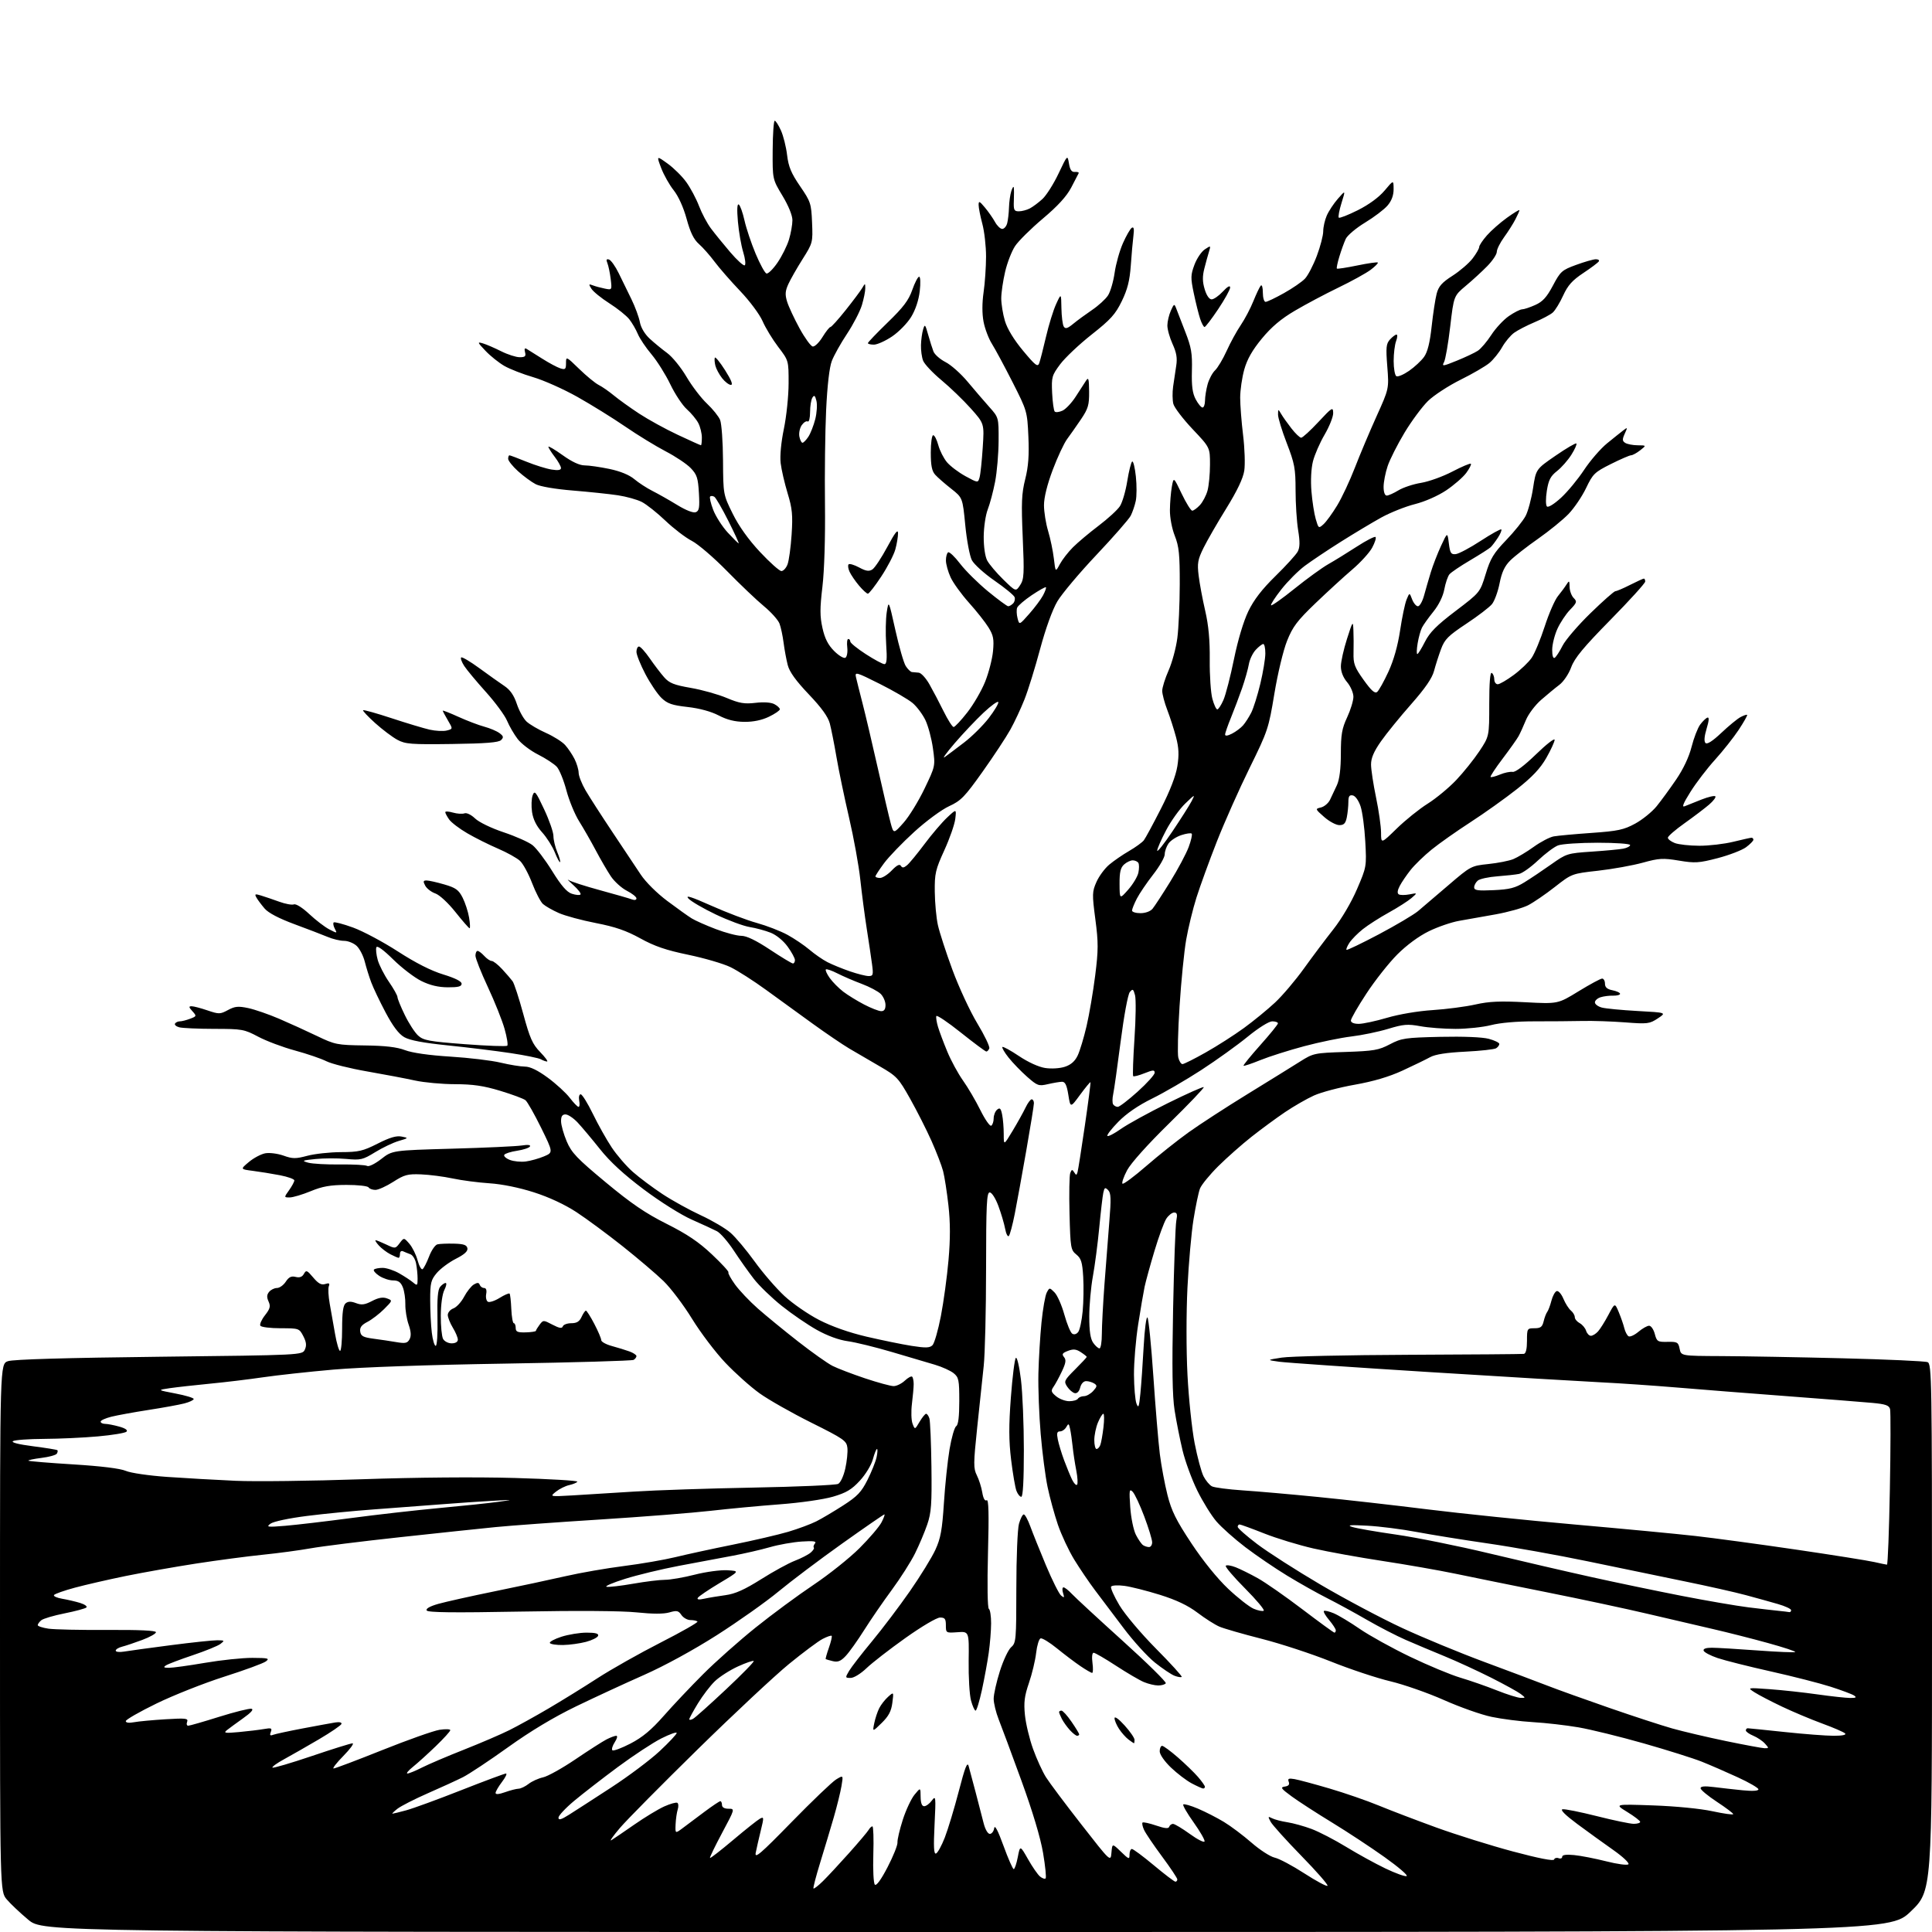 <?xml version="1.0" encoding="UTF-8" standalone="no"?>
<svg 
  version="1.1" 
  xmlns="http://www.w3.org/2000/svg" 
  xmlns:xlink="http://www.w3.org/1999/xlink" 
  xmlns:svg="http://www.w3.org/2000/svg"
  xmlns:rdf="http://www.w3.org/1999/02/22-rdf-syntax-ns#"
  xmlns:cc="http://creativecommons.org/ns#"
  xmlns:dc="http://purl.org/dc/elements/1.1/"
  viewBox="0 0 768 768"
  width="768"
  height="768"
>
<style>svg {background-color: white; }</style>"
<path stroke="none" fill="black" fill-rule="evenodd" d="M384.08,768.00C17.10,768.00 17.10,768.00 11.25,763.13C8.02,760.44 4.18,756.81 2.69,755.05C0.00,751.85 0.00,751.85 -0.00,647.02C-0.00,542.20 -0.00,542.20 3.16,541.09C5.22,540.37 26.07,539.76 63.26,539.33C120.19,538.67 120.19,538.67 121.19,536.47C121.94,534.85 121.77,533.46 120.57,531.14C118.97,528.05 118.83,528.00 111.53,528.00C107.45,528.00 103.84,527.55 103.49,526.99C103.15,526.44 103.98,524.56 105.34,522.83C107.37,520.23 107.62,519.27 106.76,517.37C105.98,515.67 106.04,514.66 106.98,513.53C107.67,512.69 109.08,512.00 110.10,512.00C111.12,512.00 112.69,510.88 113.59,509.51C114.81,507.64 115.80,507.16 117.51,507.59C119.10,507.99 120.12,507.62 120.80,506.39C121.71,504.77 122.05,504.91 124.51,507.83C126.54,510.24 127.75,510.90 129.27,510.42C130.84,509.92 131.17,510.13 130.70,511.33C130.37,512.19 130.54,515.28 131.06,518.20C131.59,521.11 132.55,526.54 133.19,530.25C133.83,533.96 134.73,537.00 135.18,537.00C135.63,537.00 136.00,533.01 136.00,528.12C136.00,521.80 136.40,518.92 137.38,518.10C138.37,517.28 139.53,517.25 141.52,518.01C143.72,518.85 145.01,518.68 147.90,517.17C150.46,515.84 152.20,515.53 153.81,516.13C156.09,516.97 156.09,516.98 152.67,520.40C150.79,522.28 147.81,524.56 146.06,525.47C143.72,526.68 142.96,527.69 143.19,529.31C143.45,531.12 144.36,531.61 148.50,532.16C151.25,532.52 155.37,533.13 157.65,533.53C161.13,534.12 161.97,533.93 162.81,532.36C163.51,531.04 163.40,529.30 162.42,526.49C161.66,524.30 161.08,520.70 161.13,518.50C161.18,516.30 160.74,513.26 160.14,511.75C159.32,509.68 158.37,509.00 156.27,508.99C154.75,508.99 152.26,508.17 150.74,507.17C149.23,506.17 148.29,505.05 148.66,504.67C149.03,504.30 150.58,504.00 152.11,504.00C153.64,504.00 156.60,504.98 158.69,506.17C160.79,507.37 163.29,509.01 164.25,509.83C165.86,511.19 166.00,511.06 166.00,508.28C166.00,506.61 165.73,503.88 165.39,502.21C165.06,500.54 164.05,498.91 163.14,498.59C162.24,498.26 160.94,497.74 160.25,497.42C159.53,497.08 159.00,497.51 159.00,498.42C159.00,499.29 158.75,500.00 158.45,500.00C158.15,500.00 156.68,499.37 155.20,498.60C153.71,497.83 151.64,496.26 150.59,495.10C149.55,493.95 148.97,493.00 149.31,493.00C149.65,493.00 151.56,493.78 153.54,494.72C157.09,496.41 157.19,496.40 158.86,494.18C160.57,491.92 160.57,491.92 162.73,494.41C163.92,495.77 165.39,498.73 165.99,500.98C166.60,503.22 167.49,504.82 167.97,504.52C168.45,504.22 169.61,501.97 170.55,499.52C171.48,497.06 172.98,494.87 173.88,494.65C174.77,494.43 177.74,494.30 180.49,494.37C184.32,494.47 185.55,494.89 185.80,496.20C186.03,497.38 184.63,498.66 181.19,500.40C178.48,501.78 175.08,504.31 173.63,506.03C171.29,508.81 171.00,509.99 171.01,516.83C171.01,521.05 171.30,526.86 171.65,529.75C171.99,532.64 172.70,535.00 173.20,535.00C173.73,535.00 174.03,530.27 173.90,524.06C173.73,516.29 174.04,512.66 174.95,511.56C175.66,510.70 176.65,510.00 177.15,510.00C177.64,510.00 177.42,511.24 176.65,512.75C175.83,514.36 175.24,518.60 175.22,522.99C175.20,527.11 175.61,531.27 176.13,532.24C176.65,533.21 178.18,534.00 179.54,534.00C181.04,534.00 182.00,533.43 182.00,532.52C182.00,531.71 181.10,529.57 180.00,527.77C178.91,525.97 178.01,523.70 178.00,522.72C178.00,521.74 179.01,520.56 180.24,520.11C181.47,519.65 183.39,517.57 184.49,515.48C185.60,513.39 187.35,511.19 188.38,510.59C189.78,509.77 190.37,509.81 190.71,510.75C190.96,511.44 191.74,512.00 192.44,512.00C193.25,512.00 193.55,512.88 193.27,514.38C193.02,515.69 193.31,517.07 193.92,517.45C194.54,517.83 196.63,517.16 198.57,515.96C200.51,514.75 202.31,513.98 202.56,514.22C202.81,514.47 203.12,517.22 203.25,520.34C203.39,523.45 203.84,526.00 204.25,526.00C204.66,526.00 205.00,526.84 205.00,527.87C205.00,529.41 205.72,529.72 209.00,529.64C211.20,529.58 213.01,529.30 213.03,529.02C213.05,528.73 213.72,527.64 214.51,526.58C215.94,524.69 216.02,524.69 219.62,526.58C222.36,528.01 223.40,528.18 223.73,527.25C223.97,526.56 225.49,526.00 227.10,526.00C229.27,526.00 230.34,525.34 231.18,523.50C231.81,522.12 232.59,521.00 232.91,521.00C233.23,521.00 234.74,523.37 236.25,526.27C237.76,529.16 239.00,532.07 239.00,532.73C239.00,533.38 240.91,534.44 243.25,535.07C245.59,535.71 248.74,536.68 250.25,537.23C251.76,537.79 253.00,538.61 253.00,539.06C253.00,539.51 252.50,540.19 251.89,540.57C251.29,540.94 228.22,541.61 200.64,542.06C170.15,542.55 143.45,543.48 132.50,544.44C122.60,545.31 110.00,546.69 104.50,547.50C99.00,548.31 89.55,549.45 83.50,550.03C77.45,550.62 70.25,551.42 67.50,551.82C62.50,552.55 62.50,552.55 69.75,553.94C73.74,554.70 77.00,555.68 77.00,556.12C77.00,556.56 75.31,557.36 73.25,557.89C71.19,558.42 64.78,559.59 59.00,560.48C53.22,561.38 46.59,562.59 44.25,563.17C41.91,563.76 40.00,564.63 40.00,565.12C40.00,565.60 40.79,566.00 41.75,566.01C42.71,566.01 45.24,566.49 47.37,567.09C49.81,567.76 50.89,568.51 50.29,569.11C49.77,569.63 44.66,570.48 38.92,570.99C33.19,571.51 23.55,571.95 17.50,571.98C11.45,572.01 5.90,572.41 5.17,572.87C4.34,573.40 7.32,574.16 13.14,574.91C18.25,575.57 22.61,576.27 22.82,576.48C23.03,576.69 22.92,577.32 22.58,577.86C22.25,578.41 19.48,579.17 16.44,579.55C13.40,579.93 11.09,580.42 11.31,580.65C11.53,580.87 19.54,581.53 29.11,582.12C40.15,582.80 47.78,583.74 50.00,584.69C51.97,585.54 59.19,586.59 66.50,587.10C73.65,587.60 85.87,588.29 93.64,588.64C101.42,588.99 123.92,588.71 143.64,588.03C165.68,587.27 189.23,587.08 204.73,587.52C218.61,587.92 229.76,588.58 229.50,588.99C229.25,589.40 227.79,590.01 226.27,590.35C224.75,590.68 222.38,591.86 221.00,592.96C218.50,594.96 218.50,594.96 227.50,594.45C232.45,594.16 243.47,593.48 252.00,592.93C260.52,592.38 281.90,591.67 299.50,591.34C317.10,591.01 332.25,590.35 333.18,589.87C334.13,589.38 335.36,586.73 336.02,583.75C336.67,580.86 337.04,577.15 336.85,575.50C336.53,572.73 335.43,571.97 322.45,565.50C314.73,561.65 305.50,556.42 301.95,553.87C298.40,551.33 292.29,545.88 288.38,541.76C284.46,537.64 278.50,529.77 275.12,524.28C271.75,518.78 266.62,512.01 263.74,509.22C260.86,506.43 253.55,500.21 247.50,495.40C241.45,490.60 233.19,484.49 229.14,481.84C224.50,478.81 218.25,475.89 212.24,473.97C206.39,472.09 199.59,470.71 194.61,470.38C190.15,470.09 183.55,469.23 179.95,468.46C176.35,467.69 170.69,466.96 167.36,466.83C162.04,466.62 160.71,466.98 156.32,469.80C153.57,471.56 150.38,473.00 149.22,473.00C148.06,473.00 146.84,472.55 146.50,472.00C146.16,471.45 142.20,471.01 137.69,471.02C131.30,471.04 128.18,471.59 123.50,473.52C120.20,474.88 116.46,475.99 115.18,476.00C112.86,476.00 112.86,476.00 114.93,473.10C116.07,471.50 117.00,469.76 117.00,469.23C117.00,468.70 114.41,467.78 111.25,467.17C108.09,466.57 103.25,465.78 100.50,465.43C95.50,464.79 95.50,464.79 98.95,461.90C100.85,460.31 103.78,458.76 105.45,458.45C107.13,458.14 110.38,458.56 112.68,459.37C116.32,460.67 117.53,460.68 122.18,459.44C125.10,458.66 131.10,458.01 135.50,457.99C142.57,457.97 144.27,457.57 150.14,454.60C154.93,452.17 157.57,451.39 159.64,451.80C162.47,452.36 162.46,452.38 158.47,453.56C156.26,454.21 152.06,456.21 149.14,458.01C144.21,461.04 143.39,461.23 137.59,460.69C134.16,460.37 128.69,460.39 125.43,460.73C120.06,461.28 119.79,461.42 122.50,462.18C124.15,462.64 129.85,462.96 135.16,462.89C140.47,462.83 145.33,463.09 145.96,463.48C146.59,463.87 149.09,462.64 151.53,460.74C155.95,457.29 155.95,457.29 179.73,456.62C192.80,456.26 205.25,455.68 207.39,455.35C209.89,454.96 211.05,455.11 210.65,455.76C210.31,456.31 208.00,457.07 205.54,457.44C203.07,457.81 200.78,458.54 200.46,459.06C200.14,459.58 201.14,460.49 202.69,461.09C204.24,461.68 207.07,461.96 209.00,461.71C210.93,461.45 214.17,460.55 216.22,459.69C219.93,458.13 219.93,458.13 215.10,448.30C212.44,442.89 209.64,437.96 208.88,437.35C208.12,436.73 203.61,435.06 198.86,433.62C192.22,431.61 188.03,431.00 180.86,430.98C175.71,430.97 168.57,430.31 165.00,429.53C161.43,428.74 152.88,427.12 146.00,425.92C139.12,424.73 131.81,422.90 129.75,421.86C127.69,420.82 122.07,418.90 117.25,417.59C112.44,416.29 105.87,413.82 102.65,412.11C97.07,409.15 96.25,409.00 85.15,408.99C78.74,408.98 72.49,408.70 71.26,408.37C70.03,408.04 69.27,407.37 69.57,406.89C69.87,406.40 70.74,406.00 71.49,406.00C72.25,406.00 74.08,405.54 75.57,404.97C78.18,403.98 78.21,403.89 76.48,401.97C75.03,400.37 74.97,400.00 76.17,400.00C76.98,400.00 79.82,400.74 82.47,401.65C87.02,403.19 87.50,403.19 90.62,401.51C93.40,400.01 94.71,399.89 98.72,400.74C101.35,401.31 106.88,403.22 111.00,404.99C115.12,406.76 121.88,409.84 126.00,411.82C133.18,415.27 133.99,415.43 145.00,415.58C153.17,415.68 157.80,416.23 161.00,417.45C163.83,418.53 170.52,419.49 179.00,420.02C186.43,420.48 195.43,421.56 199.00,422.42C202.57,423.27 206.91,423.98 208.64,423.99C210.76,424.00 213.72,425.43 217.77,428.41C221.07,430.84 224.99,434.44 226.50,436.41C228.01,438.38 229.57,440.00 229.98,440.00C230.39,440.00 230.51,438.88 230.24,437.50C229.98,436.10 230.24,435.00 230.83,435.00C231.41,435.00 233.58,438.49 235.66,442.75C237.73,447.01 241.10,453.03 243.16,456.12C245.22,459.21 249.01,463.60 251.60,465.88C254.19,468.16 259.48,472.11 263.37,474.68C267.26,477.24 274.12,481.03 278.63,483.11C283.13,485.19 288.44,488.32 290.42,490.07C292.41,491.81 296.72,496.95 299.99,501.48C303.26,506.02 308.59,512.18 311.83,515.18C315.06,518.18 321.26,522.46 325.61,524.70C330.63,527.29 337.50,529.71 344.50,531.35C350.55,532.76 358.61,534.41 362.42,535.01C368.00,535.88 369.60,535.83 370.68,534.74C371.43,534.00 372.93,528.78 374.02,523.14C375.11,517.50 376.48,507.48 377.05,500.87C377.79,492.41 377.78,486.00 377.02,479.18C376.42,473.86 375.47,467.70 374.89,465.50C374.31,463.30 372.23,457.90 370.27,453.50C368.30,449.10 364.49,441.57 361.79,436.76C357.17,428.53 356.46,427.78 349.69,423.87C345.74,421.59 340.28,418.40 337.56,416.79C334.84,415.17 328.32,410.74 323.06,406.94C317.80,403.14 309.45,397.09 304.50,393.48C299.55,389.88 293.18,385.81 290.35,384.44C287.52,383.07 279.98,380.87 273.60,379.54C264.76,377.71 260.21,376.15 254.54,373.02C248.93,369.93 244.56,368.42 236.88,366.93C231.27,365.84 224.63,364.05 222.13,362.94C219.62,361.83 216.79,360.21 215.83,359.35C214.87,358.48 212.93,354.73 211.51,351.03C210.09,347.32 207.94,343.36 206.72,342.22C205.50,341.08 201.57,338.89 198.00,337.36C194.43,335.83 188.93,333.09 185.79,331.26C182.65,329.44 179.39,326.96 178.54,325.75C177.69,324.54 177.00,323.24 177.00,322.85C177.00,322.46 178.38,322.53 180.06,323.02C181.74,323.50 183.79,323.63 184.62,323.32C185.48,322.99 187.28,323.85 188.85,325.35C190.40,326.84 195.30,329.21 200.21,330.85C204.95,332.43 210.11,334.73 211.67,335.95C213.23,337.18 216.75,341.81 219.50,346.26C223.07,352.03 225.31,354.62 227.31,355.28C228.86,355.79 230.41,355.93 230.75,355.58C231.09,355.24 229.83,353.57 227.94,351.87C226.05,350.17 225.19,349.25 226.04,349.84C226.88,350.42 232.51,352.24 238.54,353.88C244.57,355.52 250.29,357.17 251.25,357.54C252.26,357.93 253.00,357.75 253.00,357.13C253.00,356.53 251.28,355.17 249.19,354.10C247.09,353.03 244.22,350.43 242.81,348.33C241.40,346.22 238.70,341.57 236.81,338.00C234.92,334.43 231.95,329.25 230.23,326.50C228.50,323.75 226.22,318.22 225.16,314.21C224.10,310.20 222.39,305.99 221.37,304.85C220.34,303.71 216.99,301.51 213.93,299.96C210.86,298.42 207.19,295.62 205.77,293.76C204.35,291.90 202.45,288.63 201.56,286.50C200.67,284.37 196.88,279.22 193.14,275.06C189.40,270.90 185.52,266.25 184.53,264.72C183.54,263.19 182.99,261.67 183.32,261.35C183.64,261.02 186.91,262.95 190.57,265.63C194.23,268.31 198.71,271.49 200.52,272.70C202.80,274.23 204.31,276.41 205.44,279.81C206.33,282.51 208.07,285.65 209.29,286.81C210.52,287.96 213.99,290.00 217.01,291.34C220.03,292.68 223.46,294.85 224.63,296.14C225.81,297.44 227.49,299.94 228.38,301.70C229.27,303.46 230.01,305.94 230.02,307.20C230.04,308.47 231.27,311.60 232.77,314.18C234.27,316.75 239.05,324.17 243.39,330.68C247.73,337.18 252.82,344.82 254.70,347.65C256.67,350.63 261.13,355.06 265.26,358.15C269.19,361.09 273.55,364.21 274.95,365.07C276.35,365.94 280.66,367.85 284.52,369.32C288.38,370.80 292.95,372.00 294.66,372.00C296.77,372.00 300.48,373.79 306.09,377.50C310.66,380.53 314.76,383.00 315.20,383.00C315.64,383.00 316.00,382.39 316.00,381.65C316.00,380.91 314.70,378.50 313.10,376.30C311.40,373.95 308.62,371.67 306.35,370.77C304.23,369.93 300.48,368.91 298.00,368.51C295.52,368.11 289.45,365.86 284.50,363.50C279.54,361.13 274.67,358.29 273.66,357.17C272.31,355.69 274.76,356.46 282.77,360.03C288.79,362.72 296.93,365.81 300.86,366.89C304.78,367.98 310.25,370.10 313.01,371.60C315.77,373.11 319.71,375.77 321.77,377.52C323.82,379.27 327.04,381.50 328.91,382.46C330.79,383.43 334.80,385.07 337.82,386.11C340.84,387.15 344.21,388.00 345.30,388.00C347.08,388.00 347.22,387.53 346.64,383.25C346.30,380.64 345.35,374.32 344.55,369.21C343.75,364.10 342.60,355.33 341.99,349.71C341.39,344.10 339.37,332.98 337.51,325.00C335.66,317.02 333.41,306.23 332.52,301.00C331.63,295.77 330.43,289.75 329.87,287.61C329.16,284.92 326.57,281.32 321.50,276.00C316.41,270.65 313.84,267.10 313.14,264.39C312.59,262.25 311.84,258.25 311.49,255.50C311.14,252.75 310.41,249.32 309.86,247.88C309.31,246.44 306.53,243.33 303.68,240.98C300.83,238.63 294.21,232.33 288.98,226.99C283.74,221.64 277.45,216.25 275.00,215.00C272.55,213.75 267.83,210.14 264.52,206.99C261.21,203.83 256.98,200.48 255.12,199.53C253.26,198.58 248.98,197.39 245.62,196.88C242.25,196.37 234.21,195.53 227.75,195.00C220.75,194.43 214.76,193.41 212.94,192.47C211.26,191.60 208.11,189.28 205.94,187.33C203.77,185.37 202.00,183.14 202.00,182.38C202.00,181.62 202.23,181.00 202.52,181.00C202.81,181.00 205.84,182.14 209.26,183.53C212.68,184.92 217.17,186.32 219.24,186.65C221.82,187.07 223.00,186.88 223.00,186.06C223.00,185.40 221.88,183.39 220.50,181.59C219.13,179.79 218.00,177.99 218.00,177.60C218.00,177.21 220.55,178.71 223.66,180.94C227.35,183.59 230.40,185.00 232.41,185.00C234.11,185.00 238.54,185.64 242.25,186.41C246.56,187.31 250.14,188.78 252.14,190.46C253.86,191.91 257.12,194.03 259.38,195.17C261.65,196.31 266.07,198.82 269.21,200.74C272.68,202.86 275.58,203.99 276.58,203.61C277.94,203.08 278.16,201.79 277.83,196.02C277.49,190.02 277.05,188.66 274.58,186.08C273.01,184.44 268.52,181.44 264.61,179.41C260.70,177.37 253.45,172.94 248.50,169.54C243.55,166.15 235.00,160.85 229.50,157.76C224.00,154.67 216.12,151.16 212.00,149.95C207.88,148.75 202.70,146.73 200.50,145.47C198.30,144.20 194.93,141.51 193.00,139.47C189.72,136.01 189.66,135.82 192.00,136.51C193.38,136.92 196.62,138.33 199.22,139.63C201.81,140.93 205.13,142.00 206.58,142.00C208.74,142.00 209.14,141.63 208.71,140.00C208.36,138.66 208.57,138.23 209.34,138.69C209.98,139.07 212.75,140.81 215.50,142.55C218.25,144.30 221.51,146.04 222.75,146.43C224.71,147.04 225.00,146.78 225.00,144.35C225.00,141.60 225.06,141.63 230.25,146.67C233.14,149.48 236.62,152.34 238.00,153.03C239.38,153.72 242.07,155.60 244.00,157.19C245.93,158.79 250.45,162.04 254.06,164.41C257.67,166.78 264.59,170.59 269.45,172.86C274.30,175.14 278.44,177.00 278.64,177.00C278.84,177.00 279.00,175.63 279.00,173.95C279.00,172.27 278.37,169.69 277.60,168.20C276.83,166.72 274.77,164.23 273.03,162.68C271.28,161.12 268.33,156.67 266.47,152.79C264.60,148.90 261.24,143.55 259.00,140.88C256.75,138.22 254.30,134.57 253.55,132.77C252.80,130.97 251.26,128.33 250.14,126.90C249.01,125.47 245.45,122.62 242.23,120.57C239.01,118.52 235.80,115.91 235.09,114.77C233.94,112.93 234.00,112.79 235.65,113.43C236.67,113.82 238.80,114.40 240.40,114.72C243.29,115.31 243.29,115.31 242.76,110.90C242.46,108.48 241.87,105.65 241.45,104.61C240.89,103.23 241.06,102.85 242.09,103.17C242.87,103.42 244.60,105.84 245.93,108.56C247.27,111.28 249.57,115.97 251.03,119.00C252.50,122.03 254.00,126.10 254.36,128.06C254.76,130.22 256.30,132.81 258.26,134.62C260.04,136.27 263.18,138.84 265.22,140.34C267.27,141.84 270.72,146.09 272.89,149.78C275.06,153.48 278.72,158.26 281.01,160.42C283.30,162.57 285.66,165.50 286.25,166.92C286.84,168.34 287.37,175.60 287.41,183.05C287.50,196.60 287.50,196.60 291.26,204.21C293.70,209.15 297.50,214.48 302.11,219.41C306.01,223.58 309.84,227.00 310.62,227.00C311.41,227.00 312.51,225.80 313.06,224.34C313.62,222.87 314.35,217.54 314.68,212.48C315.19,204.72 314.94,202.16 313.08,196.05C311.87,192.06 310.63,186.68 310.32,184.09C309.99,181.24 310.49,175.86 311.61,170.44C312.63,165.52 313.47,157.41 313.48,152.42C313.50,143.34 313.50,143.34 309.37,137.92C307.10,134.94 304.29,130.32 303.14,127.66C301.96,124.96 298.01,119.65 294.20,115.66C290.45,111.72 285.87,106.47 284.03,104.00C282.19,101.53 279.40,98.38 277.84,97.00C275.78,95.20 274.42,92.41 272.94,87.00C271.69,82.43 269.68,77.99 267.80,75.63C266.11,73.51 263.87,69.53 262.83,66.80C260.95,61.84 260.95,61.84 265.37,65.02C267.81,66.77 271.17,70.10 272.84,72.43C274.51,74.75 276.77,79.01 277.87,81.89C278.96,84.76 281.09,88.78 282.61,90.81C284.13,92.84 287.58,97.09 290.28,100.25C292.98,103.41 295.58,105.76 296.04,105.47C296.51,105.19 296.24,102.82 295.44,100.23C294.64,97.63 293.69,92.17 293.33,88.09C292.91,83.29 293.03,80.90 293.67,81.30C294.22,81.63 295.24,84.47 295.94,87.61C296.64,90.75 298.63,96.69 300.36,100.82C302.09,104.95 304.03,108.51 304.67,108.72C305.31,108.94 307.28,107.00 309.05,104.43C310.82,101.85 312.89,97.70 313.64,95.21C314.39,92.72 315.00,89.26 315.00,87.53C315.00,85.63 313.43,81.77 311.04,77.81C307.08,71.24 307.08,71.24 307.15,59.62C307.19,53.23 307.56,48.00 307.96,48.00C308.37,48.00 309.48,49.74 310.44,51.87C311.40,54.00 312.50,58.39 312.88,61.62C313.44,66.29 314.50,68.84 318.03,74.00C322.26,80.17 322.50,80.91 322.81,88.50C323.14,96.38 323.08,96.60 319.04,103.00C316.78,106.58 314.23,111.05 313.37,112.95C312.12,115.71 312.02,117.11 312.90,119.95C313.50,121.90 315.72,126.65 317.82,130.50C319.93,134.35 322.29,137.61 323.07,137.74C323.86,137.87 325.60,136.19 326.95,133.99C328.30,131.80 329.72,130.00 330.11,130.00C330.50,130.00 333.22,126.98 336.16,123.29C339.10,119.60 342.05,115.66 342.71,114.54C343.93,112.50 343.93,112.50 343.96,114.59C343.98,115.74 343.38,118.75 342.62,121.28C341.85,123.81 339.19,128.95 336.71,132.69C334.22,136.44 331.50,141.30 330.66,143.50C329.69,146.03 328.87,153.18 328.40,163.00C328.00,171.53 327.79,188.40 327.94,200.50C328.09,213.71 327.69,226.77 326.93,233.20C325.90,241.90 325.90,244.98 326.95,249.67C327.88,253.84 329.17,256.37 331.60,258.80C333.44,260.64 335.45,261.84 336.07,261.46C336.69,261.08 337.01,259.24 336.80,257.38C336.58,255.52 336.76,254.00 337.20,254.00C337.64,254.00 338.00,254.46 338.00,255.02C338.00,255.58 340.77,257.83 344.16,260.02C347.54,262.21 350.87,264.00 351.56,264.00C352.50,264.00 352.68,262.05 352.27,256.13C351.98,251.81 352.08,246.07 352.49,243.38C353.26,238.50 353.26,238.50 355.93,250.50C357.40,257.10 359.25,263.51 360.04,264.75C360.83,265.99 361.94,267.07 362.49,267.15C363.05,267.23 364.26,267.34 365.20,267.40C366.13,267.45 368.04,269.52 369.45,272.00C370.86,274.48 373.40,279.31 375.10,282.75C376.80,286.19 378.59,289.00 379.08,289.00C379.57,289.00 382.00,286.42 384.47,283.26C386.95,280.11 390.16,274.59 391.60,271.01C393.04,267.43 394.45,261.95 394.74,258.83C395.18,254.08 394.89,252.56 392.94,249.41C391.67,247.34 388.17,242.92 385.17,239.58C382.17,236.23 378.89,231.70 377.88,229.50C376.87,227.30 376.03,224.29 376.02,222.81C376.01,221.33 376.40,219.87 376.90,219.56C377.39,219.26 379.53,221.29 381.65,224.07C383.77,226.85 388.76,231.79 392.73,235.06C396.71,238.33 400.34,241.00 400.78,241.00C401.23,241.00 402.10,240.50 402.72,239.88C403.34,239.26 403.60,238.13 403.31,237.36C403.01,236.59 399.42,233.65 395.33,230.81C391.23,227.98 387.18,224.31 386.32,222.66C385.47,221.01 384.29,214.75 383.71,208.75C382.65,197.85 382.65,197.85 378.08,194.25C375.56,192.27 372.71,189.78 371.75,188.71C370.44,187.26 370.00,185.05 370.00,179.89C370.00,176.10 370.43,173.00 370.96,173.00C371.49,173.00 372.40,174.78 372.99,176.95C373.57,179.13 375.13,182.19 376.44,183.75C377.76,185.31 381.07,187.81 383.80,189.30C388.77,192.00 388.77,192.00 389.40,189.75C389.75,188.51 390.31,183.20 390.65,177.94C391.28,168.39 391.28,168.39 385.89,162.35C382.93,159.04 377.66,153.96 374.19,151.08C370.72,148.19 367.46,144.72 366.94,143.35C366.42,141.99 366.04,139.21 366.10,137.18C366.15,135.16 366.53,132.38 366.94,131.00C367.62,128.70 367.78,128.85 368.94,133.00C369.63,135.47 370.59,138.49 371.06,139.71C371.53,140.92 373.69,142.82 375.85,143.93C378.02,145.03 381.96,148.53 384.62,151.72C387.27,154.90 391.15,159.40 393.22,161.73C397.00,165.96 397.00,165.96 396.96,175.23C396.94,180.33 396.31,187.65 395.57,191.50C394.82,195.35 393.51,200.30 392.65,202.50C391.79,204.70 391.07,209.56 391.04,213.30C391.02,217.33 391.58,221.20 392.42,222.80C393.20,224.28 396.08,227.69 398.82,230.37C403.80,235.23 403.80,235.23 405.53,232.59C407.08,230.23 407.19,228.17 406.55,213.62C405.95,199.87 406.10,196.21 407.54,190.48C408.80,185.47 409.13,181.02 408.80,173.56C408.35,163.57 408.28,163.30 402.53,151.97C399.33,145.67 395.64,138.80 394.33,136.72C393.01,134.64 391.51,130.67 390.98,127.90C390.37,124.69 390.38,120.45 390.99,116.18C391.53,112.51 391.96,106.12 391.97,102.00C391.97,97.88 391.31,92.03 390.50,89.00C389.69,85.97 389.02,82.60 389.02,81.50C389.01,79.77 389.35,79.90 391.52,82.50C392.90,84.15 394.71,86.74 395.54,88.25C396.37,89.76 397.66,91.00 398.41,91.00C399.16,91.00 400.04,89.99 400.37,88.75C400.70,87.51 401.02,84.70 401.09,82.50C401.15,80.30 401.56,77.38 402.00,76.00C402.44,74.62 402.89,73.95 402.99,74.50C403.10,75.05 403.11,77.41 403.02,79.75C402.87,83.48 403.11,84.00 404.99,84.00C406.17,84.00 408.11,83.50 409.32,82.88C410.52,82.26 412.79,80.57 414.36,79.13C415.94,77.68 418.83,73.12 420.78,69.00C424.34,61.50 424.34,61.50 424.93,65.00C425.36,67.56 426.00,68.46 427.31,68.35C428.29,68.27 428.96,68.50 428.79,68.85C428.63,69.21 427.28,71.79 425.81,74.59C423.97,78.08 420.44,81.94 414.52,86.92C409.79,90.91 404.83,95.82 403.50,97.84C402.17,99.85 400.39,104.42 399.56,108.00C398.72,111.58 398.02,116.33 398.01,118.57C398.01,120.81 398.66,124.86 399.47,127.57C400.40,130.69 403.03,135.03 406.66,139.39C411.52,145.24 412.50,146.00 413.10,144.39C413.48,143.35 414.70,138.63 415.80,133.89C416.90,129.15 418.71,123.30 419.82,120.89C421.83,116.50 421.83,116.50 421.93,122.50C421.99,125.80 422.41,129.09 422.86,129.81C423.51,130.84 424.33,130.60 426.60,128.74C428.19,127.42 431.57,124.95 434.10,123.23C436.63,121.52 439.48,118.92 440.44,117.45C441.40,115.99 442.58,111.94 443.08,108.45C443.57,104.97 445.06,99.67 446.38,96.68C447.70,93.70 449.29,90.94 449.91,90.55C450.71,90.06 450.90,90.98 450.56,93.68C450.29,95.78 449.82,101.10 449.51,105.50C449.08,111.56 448.21,115.01 445.93,119.71C443.39,124.94 441.51,127.02 433.94,132.99C429.01,136.88 423.39,142.19 421.45,144.78C418.13,149.24 417.95,149.87 418.24,156.20C418.42,159.88 418.88,163.21 419.28,163.61C419.67,164.00 421.05,163.84 422.34,163.25C423.63,162.67 426.00,160.17 427.59,157.70C429.19,155.24 431.04,152.38 431.69,151.36C432.69,149.80 432.89,150.50 432.94,155.65C432.99,160.99 432.57,162.43 429.73,166.65C427.92,169.32 425.44,172.86 424.20,174.53C422.96,176.20 420.38,181.72 418.47,186.79C416.27,192.65 415.00,197.78 415.00,200.83C415.00,203.47 415.74,208.08 416.64,211.07C417.54,214.06 418.56,218.97 418.92,222.00C419.57,227.50 419.57,227.50 421.30,224.27C422.26,222.49 424.60,219.46 426.52,217.55C428.43,215.64 433.02,211.78 436.71,208.99C440.40,206.19 444.21,202.71 445.17,201.24C446.14,199.77 447.46,195.28 448.10,191.25C448.75,187.23 449.63,183.73 450.06,183.46C450.49,183.20 451.15,185.86 451.52,189.38C451.90,192.90 451.88,197.29 451.48,199.14C451.09,200.99 450.18,203.62 449.48,205.00C448.77,206.38 442.64,213.39 435.85,220.58C429.06,227.77 422.06,236.10 420.30,239.08C418.36,242.36 415.66,249.83 413.46,258.00C411.47,265.43 408.68,274.43 407.26,278.00C405.85,281.57 403.33,286.98 401.65,290.00C399.97,293.02 395.00,300.57 390.59,306.77C383.48,316.78 381.98,318.32 377.27,320.48C374.32,321.83 368.14,326.38 363.40,330.71C358.70,334.99 353.31,340.59 351.43,343.13C349.54,345.68 348.00,348.05 348.00,348.38C348.00,348.72 348.82,349.00 349.81,349.00C350.81,349.00 352.92,347.65 354.50,346.00C356.49,343.93 357.61,343.36 358.11,344.18C358.67,345.08 359.27,345.02 360.56,343.95C361.50,343.17 364.62,339.38 367.51,335.52C370.39,331.66 374.43,326.93 376.48,325.00C380.21,321.50 380.21,321.50 379.74,325.50C379.48,327.70 377.52,333.32 375.38,338.00C371.86,345.72 371.51,347.23 371.59,354.50C371.64,358.90 372.19,364.84 372.82,367.70C373.45,370.56 376.04,378.57 378.60,385.50C381.15,392.43 385.60,402.01 388.49,406.80C391.38,411.58 393.53,416.06 393.26,416.75C393.00,417.44 392.47,418.00 392.09,418.00C391.71,418.00 387.15,414.61 381.96,410.47C376.77,406.32 372.38,403.37 372.20,403.91C372.02,404.44 372.32,406.37 372.87,408.19C373.41,410.01 375.07,414.43 376.55,418.00C378.02,421.57 380.84,426.75 382.79,429.50C384.75,432.25 387.86,437.55 389.71,441.29C391.56,445.02 393.50,447.81 394.03,447.48C394.56,447.15 395.00,445.84 395.00,444.56C395.00,443.29 395.62,441.73 396.37,441.11C397.47,440.19 397.87,440.59 398.37,443.11C398.72,444.84 399.00,448.30 399.00,450.82C399.00,455.38 399.00,455.38 402.55,449.49C404.50,446.24 406.80,442.11 407.66,440.30C408.52,438.48 409.63,437.00 410.11,437.00C410.60,437.00 411.00,437.68 411.00,438.52C411.00,439.36 409.64,447.80 407.98,457.27C406.32,466.75 404.26,478.10 403.39,482.50C402.52,486.90 401.46,490.87 401.03,491.32C400.60,491.78 399.93,490.47 399.55,488.41C399.16,486.35 397.95,482.27 396.85,479.33C395.72,476.31 394.24,474.00 393.43,474.00C392.22,474.00 392.00,478.71 391.98,504.25C391.97,520.89 391.55,538.33 391.04,543.00C390.54,547.67 389.37,558.68 388.45,567.46C386.94,581.86 386.93,583.73 388.31,586.46C389.15,588.13 390.13,591.20 390.47,593.28C390.87,595.68 391.51,596.81 392.21,596.37C393.01,595.88 393.16,601.65 392.74,617.34C392.41,629.99 392.55,639.22 393.09,639.55C393.59,639.86 393.99,642.45 393.98,645.31C393.97,648.16 393.55,653.42 393.04,657.00C392.54,660.58 391.32,667.21 390.34,671.75C389.35,676.29 388.22,680.00 387.81,680.00C387.41,680.00 386.59,678.18 385.99,675.95C385.39,673.72 384.97,666.63 385.06,660.20C385.22,648.50 385.22,648.50 380.61,648.83C376.06,649.16 376.00,649.13 376.00,646.08C376.00,643.52 375.61,643.00 373.68,643.00C372.37,643.00 366.34,646.56 359.93,651.12C353.64,655.59 346.68,660.99 344.46,663.12C342.19,665.30 339.43,667.00 338.16,667.00C335.95,667.00 335.93,666.93 337.53,664.21C338.44,662.68 342.53,657.39 346.62,652.46C350.71,647.53 357.48,638.58 361.67,632.56C365.86,626.54 370.43,619.12 371.83,616.06C373.93,611.50 374.53,608.16 375.22,597.50C375.67,590.35 376.69,580.72 377.46,576.10C378.24,571.47 379.43,567.35 380.11,566.93C380.93,566.42 381.33,563.15 381.33,556.93C381.33,548.56 381.12,547.52 379.09,545.87C377.85,544.87 374.52,543.36 371.67,542.51C368.83,541.67 361.13,539.39 354.56,537.45C347.99,535.51 340.09,533.57 337.00,533.15C333.47,532.67 328.89,530.99 324.70,528.65C321.03,526.60 314.76,522.31 310.76,519.11C306.77,515.92 301.78,511.10 299.69,508.41C297.59,505.71 293.99,500.63 291.69,497.12C289.38,493.61 286.38,490.15 285.00,489.43C283.62,488.72 279.12,486.64 275.00,484.82C270.78,482.96 262.43,477.72 255.92,472.83C248.03,466.91 242.48,461.81 238.52,456.82C235.31,452.79 231.32,448.04 229.65,446.25C227.98,444.46 225.80,443.00 224.80,443.00C223.50,443.00 223.01,443.75 223.03,445.75C223.05,447.26 224.06,450.85 225.28,453.73C227.19,458.23 229.33,460.48 240.77,469.98C250.93,478.42 256.60,482.29 265.00,486.50C273.15,490.59 277.76,493.70 283.00,498.64C286.88,502.30 289.83,505.51 289.56,505.78C289.29,506.05 290.46,508.20 292.16,510.57C293.86,512.94 297.97,517.27 301.28,520.19C304.60,523.11 311.81,529.01 317.30,533.30C322.80,537.60 328.92,541.93 330.90,542.94C332.88,543.95 338.69,546.17 343.81,547.89C348.93,549.60 354.07,551.00 355.24,551.00C356.41,551.00 358.41,550.02 359.68,548.83C360.95,547.64 362.26,546.93 362.60,547.26C362.93,547.60 363.20,548.91 363.20,550.19C363.20,551.46 362.89,554.98 362.51,558.00C362.13,561.02 362.24,564.59 362.75,565.93C363.68,568.36 363.68,568.36 365.55,565.18C366.59,563.43 367.75,562.00 368.15,562.00C368.54,562.00 369.13,562.83 369.45,563.84C369.77,564.86 370.14,573.52 370.26,583.09C370.45,597.91 370.20,601.32 368.60,606.00C367.57,609.02 365.38,614.20 363.74,617.50C362.11,620.80 357.95,627.33 354.51,632.00C351.06,636.67 346.11,643.88 343.51,648.00C340.91,652.12 337.63,656.73 336.22,658.23C334.25,660.34 333.08,660.81 331.08,660.34C329.66,660.00 328.38,659.63 328.24,659.52C328.10,659.40 328.66,657.37 329.50,655.00C330.34,652.63 330.83,650.50 330.60,650.27C330.37,650.04 328.75,650.59 327.00,651.50C325.25,652.40 319.25,656.88 313.66,661.44C308.07,666.01 291.77,681.24 277.43,695.30C263.09,709.36 249.14,723.46 246.43,726.64C243.72,729.82 242.18,732.02 243.00,731.53C243.82,731.03 247.93,728.24 252.11,725.33C256.30,722.41 261.68,719.15 264.07,718.08C266.46,717.01 268.79,716.37 269.25,716.65C269.71,716.94 269.78,718.13 269.40,719.31C269.03,720.49 268.65,723.14 268.56,725.19C268.40,728.93 268.40,728.93 271.45,726.65C273.13,725.39 277.02,722.48 280.09,720.18C283.17,717.88 285.98,716.00 286.34,716.00C286.70,716.00 287.00,716.67 287.00,717.50C287.00,718.45 287.95,719.00 289.59,719.00C292.18,719.00 292.18,719.00 287.04,728.62C284.21,733.91 282.05,738.38 282.23,738.57C282.42,738.75 286.57,735.52 291.47,731.39C296.37,727.25 301.15,723.46 302.09,722.95C303.70,722.09 303.72,722.41 302.40,727.76C301.63,730.92 300.73,734.85 300.41,736.50C299.92,739.01 302.23,737.04 314.66,724.31C322.82,715.95 330.79,708.33 332.37,707.36C335.24,705.61 335.24,705.61 334.50,710.00C334.09,712.42 332.71,718.02 331.43,722.45C330.15,726.88 327.72,734.96 326.04,740.41C324.36,745.86 323.16,750.49 323.37,750.70C323.58,750.92 325.28,749.60 327.13,747.78C328.98,745.96 333.65,740.94 337.50,736.63C341.35,732.32 344.86,728.17 345.30,727.40C345.74,726.63 346.41,726.00 346.80,726.00C347.18,726.00 347.35,731.00 347.16,737.11C346.97,743.29 347.24,748.64 347.77,749.17C348.37,749.77 350.23,747.22 352.81,742.25C355.06,737.92 356.84,733.49 356.76,732.41C356.67,731.33 357.63,727.27 358.87,723.40C360.11,719.53 362.21,715.05 363.53,713.43C365.93,710.50 365.93,710.50 365.96,714.25C365.99,716.75 366.46,718.00 367.38,718.00C368.14,718.00 369.51,716.99 370.42,715.75C372.00,713.62 372.05,714.13 371.50,725.35C371.06,734.16 371.21,737.10 372.07,736.81C372.72,736.59 374.29,733.74 375.57,730.46C376.84,727.18 379.35,718.90 381.13,712.05C383.62,702.45 384.52,700.16 385.05,702.05C385.43,703.40 386.68,708.10 387.84,712.50C389.00,716.90 390.43,722.41 391.01,724.75C391.63,727.20 392.67,729.00 393.47,729.00C394.23,729.00 395.02,727.99 395.20,726.75C395.43,725.24 396.66,727.56 398.91,733.75C400.76,738.84 402.59,743.00 402.97,743.00C403.35,743.00 404.08,740.86 404.58,738.25C405.50,733.50 405.50,733.50 408.64,739.03C410.36,742.08 412.51,745.18 413.41,745.93C414.31,746.67 415.32,747.02 415.65,746.69C415.98,746.36 415.52,741.81 414.64,736.59C413.62,730.54 410.48,720.07 406.01,707.79C402.15,697.18 398.09,686.24 396.99,683.48C395.90,680.72 395.00,677.03 395.00,675.28C395.00,673.53 396.11,668.59 397.47,664.30C398.82,660.01 400.85,655.72 401.97,654.76C403.90,653.11 404.00,651.90 404.01,631.26C404.01,619.26 404.48,607.82 405.05,605.75C405.63,603.69 406.49,602.00 406.96,602.00C407.44,602.00 408.61,604.14 409.56,606.75C410.51,609.36 413.31,616.33 415.78,622.24C418.26,628.15 420.96,633.55 421.78,634.24C423.07,635.30 423.18,635.16 422.58,633.24C422.19,632.01 422.27,631.00 422.76,631.00C423.25,631.00 424.74,632.17 426.08,633.60C427.41,635.03 436.48,643.41 446.23,652.22C455.99,661.03 463.72,668.64 463.42,669.12C463.13,669.60 461.77,670.00 460.41,670.00C459.05,670.00 456.49,669.39 454.72,668.65C452.95,667.91 447.95,664.98 443.62,662.15C439.29,659.32 435.29,657.00 434.74,657.00C434.15,657.00 433.96,658.63 434.27,661.00C434.57,663.20 434.51,665.00 434.14,665.00C433.77,665.00 431.67,663.79 429.48,662.30C427.29,660.82 423.09,657.64 420.15,655.25C417.21,652.86 414.28,651.07 413.65,651.28C413.02,651.49 412.22,654.10 411.88,657.08C411.54,660.06 410.25,665.42 409.02,669.00C407.23,674.23 406.92,676.72 407.43,681.77C407.78,685.23 409.23,691.29 410.66,695.24C412.08,699.20 414.39,704.25 415.79,706.47C417.19,708.69 423.55,717.18 429.92,725.33C441.50,740.17 441.50,740.17 441.82,736.45C442.14,732.74 442.14,732.74 445.57,736.07C448.76,739.16 449.00,739.24 449.00,737.20C449.00,735.99 449.43,735.00 449.95,735.00C450.47,735.00 454.41,737.92 458.69,741.50C462.97,745.08 466.82,748.00 467.24,748.00C467.66,748.00 468.00,747.59 468.00,747.09C468.00,746.58 465.27,742.49 461.94,738.00C458.60,733.50 455.38,728.73 454.78,727.41C454.17,726.08 453.90,724.77 454.17,724.50C454.44,724.23 456.85,724.75 459.53,725.66C463.05,726.86 464.50,727.00 464.78,726.16C464.99,725.52 465.69,725.01 466.33,725.03C466.97,725.05 469.97,726.85 473.00,729.04C476.02,731.23 478.65,732.56 478.83,732.00C479.02,731.45 477.06,728.04 474.49,724.43C471.91,720.82 470.06,717.61 470.37,717.30C470.68,716.98 473.32,717.74 476.22,718.97C479.12,720.20 483.75,722.57 486.50,724.23C489.25,725.89 494.20,729.61 497.50,732.49C500.80,735.37 504.95,738.05 506.71,738.44C508.48,738.82 513.78,741.64 518.50,744.70C523.22,747.75 527.36,749.97 527.70,749.63C528.05,749.29 523.38,743.94 517.33,737.75C511.29,731.56 505.78,725.45 505.09,724.17C503.96,722.06 504.02,721.94 505.67,722.79C506.68,723.30 509.41,724.02 511.74,724.37C514.07,724.73 518.40,725.93 521.37,727.04C524.33,728.15 530.52,731.35 535.13,734.17C539.73,736.98 546.75,740.84 550.72,742.74C554.68,744.64 558.48,746.01 559.16,745.78C559.84,745.55 555.92,742.18 550.45,738.28C544.98,734.38 535.55,728.17 529.50,724.48C523.45,720.79 516.26,716.14 513.52,714.14C509.24,711.01 508.84,710.46 510.71,710.19C512.23,709.97 512.71,709.40 512.29,708.30C511.80,707.03 512.24,706.82 514.59,707.22C516.19,707.50 522.45,709.18 528.50,710.96C534.55,712.74 543.33,715.77 548.00,717.70C552.67,719.63 563.02,723.58 571.00,726.48C578.98,729.37 592.68,733.66 601.46,736.00C611.63,738.72 617.54,739.87 617.77,739.19C617.97,738.60 618.78,738.36 619.56,738.66C620.35,738.97 621.00,738.71 621.00,738.08C621.00,737.34 622.61,737.11 625.75,737.42C628.36,737.67 634.09,738.79 638.49,739.90C642.88,741.02 646.85,741.55 647.32,741.08C647.79,740.61 645.10,738.07 641.34,735.43C637.58,732.79 631.13,728.13 627.01,725.08C622.23,721.53 620.10,719.41 621.13,719.21C622.01,719.04 628.17,720.28 634.81,721.95C641.45,723.63 648.03,725.00 649.44,725.00C650.85,725.00 652.00,724.65 652.00,724.23C652.00,723.80 649.69,722.03 646.87,720.30C641.73,717.14 641.73,717.14 657.12,717.68C666.05,717.99 675.96,718.96 680.75,720.00C685.29,720.98 688.99,721.49 688.98,721.14C688.97,720.79 686.04,718.58 682.48,716.24C678.92,713.90 676.00,711.48 676.00,710.85C676.00,710.07 677.62,709.93 681.25,710.38C684.14,710.75 689.31,711.32 692.75,711.67C696.69,712.06 699.00,711.92 699.00,711.28C699.00,710.73 695.29,708.57 690.75,706.49C686.21,704.40 679.80,701.62 676.50,700.30C673.20,698.98 662.82,695.71 653.43,693.03C644.04,690.36 632.34,687.48 627.43,686.64C622.52,685.80 614.42,684.87 609.43,684.58C604.44,684.29 597.01,683.34 592.93,682.48C588.84,681.63 580.33,678.62 574.00,675.80C567.68,672.99 558.08,669.63 552.68,668.34C547.27,667.06 536.60,663.51 528.97,660.45C521.33,657.40 508.98,653.35 501.51,651.45C494.04,649.55 486.49,647.37 484.72,646.61C482.95,645.85 479.03,643.36 476.02,641.07C472.21,638.19 467.66,636.03 461.10,633.97C455.90,632.35 449.54,630.74 446.95,630.40C444.37,630.06 442.00,630.19 441.68,630.71C441.37,631.22 442.86,634.56 445.00,638.14C447.19,641.79 453.58,649.36 459.55,655.39C465.41,661.30 469.99,666.34 469.74,666.59C469.49,666.85 468.20,666.64 466.89,666.14C465.57,665.63 462.08,663.28 459.12,660.92C456.16,658.55 450.53,652.37 446.62,647.17C442.70,641.97 437.59,635.20 435.26,632.11C432.93,629.02 429.23,623.56 427.02,619.96C424.82,616.36 421.90,610.11 420.52,606.07C419.15,602.02 417.30,595.29 416.43,591.11C415.55,586.92 414.32,577.42 413.69,570.00C413.06,562.58 412.65,551.77 412.78,546.00C412.92,540.23 413.47,531.09 414.01,525.69C414.55,520.30 415.49,514.96 416.10,513.82C417.20,511.76 417.20,511.76 419.20,513.76C420.30,514.86 422.05,518.82 423.09,522.56C424.13,526.30 425.54,529.73 426.24,530.16C426.99,530.64 427.95,530.36 428.62,529.46C429.24,528.64 430.03,524.94 430.38,521.23C430.73,517.53 430.82,511.36 430.59,507.53C430.24,501.73 429.78,500.24 427.85,498.68C425.64,496.89 425.50,496.03 425.15,482.41C424.95,474.49 425.08,467.24 425.44,466.29C426.00,464.83 426.25,464.78 427.00,466.00C427.77,467.25 427.95,467.25 428.33,465.97C428.57,465.16 429.88,456.85 431.24,447.50C432.61,438.15 433.61,430.37 433.48,430.20C433.35,430.04 431.50,432.28 429.37,435.17C425.51,440.44 425.51,440.44 424.68,435.22C424.06,431.32 423.42,430.01 422.17,430.02C421.25,430.04 418.74,430.46 416.58,430.96C412.89,431.81 412.40,431.64 408.29,428.03C405.89,425.91 402.59,422.50 400.95,420.44C399.31,418.38 398.20,416.47 398.47,416.20C398.74,415.93 401.71,417.55 405.06,419.80C408.73,422.26 412.90,424.16 415.51,424.55C417.98,424.92 421.35,424.71 423.33,424.05C425.71,423.27 427.32,421.85 428.40,419.57C429.27,417.74 430.86,412.47 431.93,407.87C433.00,403.27 434.54,394.24 435.35,387.81C436.63,377.66 436.64,374.71 435.42,365.43C434.11,355.45 434.14,354.47 435.86,350.59C436.87,348.30 439.15,345.21 440.94,343.71C442.72,342.21 446.27,339.76 448.84,338.28C451.40,336.79 454.03,334.88 454.69,334.04C455.34,333.19 458.39,327.55 461.47,321.50C465.12,314.35 467.40,308.42 468.02,304.56C468.73,300.07 468.60,297.27 467.50,293.06C466.69,290.00 465.13,285.13 464.02,282.24C462.91,279.35 462.00,275.91 462.00,274.61C462.00,273.31 463.14,269.66 464.54,266.50C465.94,263.34 467.50,257.54 468.01,253.62C468.52,249.71 468.95,240.10 468.97,232.29C468.99,220.38 468.68,217.25 467.00,213.00C465.85,210.09 465.02,205.70 465.06,202.71C465.09,199.85 465.43,195.71 465.82,193.52C466.53,189.54 466.53,189.54 469.74,196.27C471.51,199.97 473.40,203.00 473.94,203.00C474.48,203.00 475.84,202.01 476.97,200.80C478.09,199.60 479.46,197.01 480.00,195.05C480.54,193.10 480.99,188.44 480.99,184.70C481.00,177.90 481.00,177.90 474.04,170.55C470.22,166.50 466.79,162.00 466.42,160.54C466.05,159.08 466.01,156.00 466.33,153.69C466.65,151.39 467.20,147.67 467.56,145.43C468.05,142.38 467.69,140.20 466.11,136.74C464.95,134.19 464.02,130.85 464.05,129.30C464.07,127.76 464.69,125.15 465.43,123.50C466.65,120.75 466.82,120.67 467.52,122.50C467.93,123.60 469.56,127.81 471.14,131.85C473.58,138.08 473.98,140.43 473.80,147.35C473.64,153.47 474.02,156.31 475.32,158.75C476.27,160.54 477.49,162.00 478.03,162.00C478.56,162.00 479.00,160.76 479.01,159.25C479.01,157.74 479.48,154.81 480.05,152.74C480.63,150.68 481.96,148.19 483.01,147.21C484.05,146.23 486.13,142.75 487.62,139.47C489.10,136.18 491.63,131.58 493.23,129.22C494.82,126.87 497.08,122.60 498.23,119.72C499.39,116.85 500.71,114.07 501.17,113.55C501.63,113.02 502.00,114.24 502.00,116.30C502.00,118.34 502.49,120.00 503.09,120.00C503.69,120.00 506.97,118.44 510.39,116.52C513.81,114.61 517.58,112.02 518.76,110.75C519.95,109.49 522.06,105.42 523.46,101.71C524.86,97.99 526.00,93.60 526.00,91.95C526.00,90.29 526.63,87.49 527.40,85.72C528.16,83.95 530.16,80.92 531.84,79.00C534.90,75.50 534.90,75.50 533.26,80.73C532.37,83.61 531.88,86.21 532.19,86.52C532.49,86.82 535.91,85.48 539.79,83.54C544.20,81.32 548.16,78.41 550.40,75.75C553.96,71.50 553.96,71.50 553.98,75.17C553.99,77.62 553.20,79.79 551.60,81.67C550.28,83.23 546.26,86.29 542.66,88.47C539.06,90.65 535.59,93.58 534.95,94.97C534.31,96.36 533.17,99.50 532.43,101.95C531.68,104.40 531.23,106.57 531.43,106.77C531.63,106.96 535.27,106.41 539.53,105.53C543.78,104.65 547.46,104.12 547.70,104.36C547.94,104.60 546.64,105.91 544.82,107.28C542.99,108.64 537.23,111.82 532.00,114.34C526.77,116.87 519.01,120.99 514.74,123.51C509.21,126.76 505.43,129.96 501.61,134.59C497.82,139.18 495.76,142.81 494.62,146.87C493.73,150.04 493.00,155.08 492.99,158.07C492.99,161.05 493.51,167.78 494.15,173.00C494.79,178.22 495.00,184.56 494.62,187.09C494.15,190.17 491.81,195.08 487.48,202.09C483.93,207.81 479.85,214.89 478.41,217.82C476.13,222.45 475.88,223.89 476.48,228.82C476.86,231.94 478.03,238.24 479.09,242.81C480.43,248.62 480.97,254.47 480.89,262.31C480.83,268.46 481.30,275.41 481.93,277.75C482.56,280.09 483.44,282.00 483.89,282.00C484.33,282.00 485.44,280.31 486.34,278.25C487.24,276.19 489.13,268.88 490.53,262.00C492.08,254.42 494.32,246.94 496.22,243.00C498.43,238.43 501.63,234.27 507.01,229.00C511.22,224.88 515.20,220.50 515.86,219.27C516.74,217.62 516.79,215.41 516.03,210.77C515.47,207.32 515.01,200.16 515.01,194.85C515.00,186.23 514.63,184.24 511.50,176.14C509.57,171.15 508.02,166.05 508.04,164.79C508.07,162.53 508.08,162.52 509.29,164.56C509.95,165.70 511.79,168.28 513.37,170.31C514.95,172.34 516.69,174.00 517.24,174.00C517.80,174.00 520.87,171.19 524.08,167.75C529.56,161.87 529.91,161.66 529.96,164.20C529.98,165.68 528.45,169.53 526.56,172.76C524.67,175.99 522.58,180.77 521.92,183.39C521.20,186.26 520.96,191.01 521.32,195.33C521.64,199.27 522.41,204.23 523.03,206.34C524.12,210.09 524.19,210.14 526.12,208.39C527.21,207.41 529.64,204.06 531.53,200.95C533.42,197.85 536.59,191.07 538.59,185.90C540.59,180.73 544.46,171.55 547.19,165.50C552.16,154.50 552.16,154.50 551.47,145.70C550.87,138.08 551.02,136.64 552.54,134.95C553.52,133.88 554.68,133.00 555.13,133.00C555.58,133.00 555.51,134.15 554.98,135.57C554.44,136.98 554.00,140.55 554.00,143.51C554.00,146.46 554.48,149.18 555.06,149.54C555.64,149.90 557.92,148.94 560.12,147.42C562.31,145.90 565.01,143.39 566.10,141.85C567.48,139.92 568.41,136.19 569.10,129.78C569.66,124.68 570.55,118.82 571.09,116.76C571.87,113.79 573.18,112.31 577.42,109.60C580.36,107.71 583.94,104.63 585.38,102.74C586.82,100.86 588.00,98.81 588.00,98.19C588.00,97.57 589.38,95.50 591.06,93.59C592.74,91.67 596.34,88.51 599.06,86.55C601.78,84.60 604.00,83.25 604.00,83.55C604.00,83.85 603.28,85.50 602.39,87.20C601.51,88.91 599.49,92.11 597.89,94.30C596.30,96.50 595.00,99.11 595.00,100.11C595.00,101.10 593.31,103.64 591.25,105.75C589.19,107.86 585.34,111.40 582.70,113.60C577.91,117.62 577.91,117.62 576.48,129.82C575.70,136.54 574.59,142.89 574.03,143.94C573.09,145.71 573.49,145.66 579.13,143.37C582.50,142.00 586.25,140.23 587.46,139.43C588.68,138.64 591.08,135.81 592.81,133.15C594.53,130.49 597.66,127.12 599.77,125.66C601.88,124.20 604.26,122.99 605.05,122.97C605.85,122.96 608.22,122.17 610.32,121.22C613.26,119.90 614.87,118.12 617.32,113.50C620.29,107.89 620.89,107.36 626.50,105.31C629.80,104.10 633.31,103.09 634.31,103.06C635.30,103.03 635.87,103.41 635.56,103.90C635.25,104.40 632.48,106.48 629.39,108.53C625.01,111.44 623.24,113.41 621.38,117.48C620.07,120.35 618.21,123.39 617.25,124.24C616.29,125.09 613.02,126.82 610.00,128.09C606.98,129.36 603.32,131.25 601.88,132.29C600.45,133.33 598.30,135.91 597.11,138.02C595.92,140.14 593.66,142.95 592.09,144.27C590.52,145.59 585.34,148.60 580.58,150.96C575.83,153.32 570.02,157.10 567.68,159.37C565.35,161.65 561.13,167.33 558.32,172.00C555.51,176.68 552.49,182.65 551.61,185.28C550.72,187.92 550.00,191.63 550.00,193.53C550.00,195.64 550.49,197.00 551.25,197.00C551.94,196.99 554.03,196.06 555.90,194.92C557.77,193.78 561.82,192.44 564.90,191.94C567.98,191.44 573.58,189.42 577.35,187.45C581.12,185.48 584.42,184.09 584.69,184.35C584.96,184.62 584.12,186.27 582.84,188.01C581.55,189.74 577.96,192.86 574.86,194.94C571.55,197.14 566.40,199.41 562.41,200.41C558.67,201.35 552.66,203.75 549.05,205.74C545.45,207.74 538.23,212.06 533.00,215.36C527.77,218.65 521.34,222.96 518.70,224.92C516.06,226.89 511.85,231.11 509.34,234.31C506.83,237.50 505.00,240.34 505.28,240.61C505.55,240.89 509.77,237.90 514.64,233.97C519.51,230.05 525.52,225.69 528.00,224.28C530.48,222.88 535.58,219.73 539.35,217.29C543.11,214.85 546.47,213.13 546.80,213.47C547.14,213.80 546.54,215.70 545.47,217.69C544.40,219.68 540.83,223.60 537.54,226.40C534.25,229.21 527.68,235.23 522.92,239.79C515.64,246.78 513.86,249.14 511.61,254.79C510.11,258.55 507.90,267.79 506.58,275.77C504.31,289.55 503.97,290.58 496.74,305.27C492.61,313.65 486.76,326.80 483.73,334.50C480.70,342.20 477.05,352.25 475.60,356.83C474.16,361.41 472.33,368.92 471.53,373.52C470.72,378.11 469.54,389.96 468.90,399.84C468.26,409.72 468.03,418.98 468.39,420.40C468.74,421.83 469.50,423.00 470.05,423.00C470.61,423.00 474.77,420.92 479.28,418.37C483.80,415.83 490.65,411.44 494.50,408.64C498.35,405.83 503.91,401.27 506.86,398.52C509.81,395.76 514.97,389.68 518.33,385.00C521.69,380.32 526.95,373.32 530.02,369.43C533.30,365.28 537.18,358.69 539.43,353.45C543.23,344.62 543.26,344.44 542.72,334.52C542.42,329.01 541.58,322.71 540.84,320.51C540.07,318.22 538.76,316.38 537.75,316.19C536.40,315.93 536.00,316.53 536.00,318.80C536.00,320.42 535.72,323.16 535.38,324.88C534.89,327.31 534.23,328.00 532.41,328.00C531.12,328.00 528.41,326.55 526.39,324.77C522.77,321.59 522.75,321.53 525.09,320.98C526.40,320.67 528.02,319.31 528.69,317.96C529.36,316.61 530.60,313.97 531.45,312.10C532.48,309.83 533.00,305.65 533.01,299.60C533.02,292.01 533.43,289.61 535.51,285.15C536.88,282.21 538.00,278.53 538.00,276.98C538.00,275.42 536.88,272.82 535.50,271.18C533.90,269.29 533.01,267.00 533.02,264.86C533.03,263.01 534.12,258.12 535.44,254.00C537.74,246.80 537.84,246.66 538.00,250.50C538.10,252.70 538.12,256.75 538.05,259.50C537.94,263.86 538.46,265.24 542.07,270.29C545.16,274.60 546.53,275.81 547.46,275.04C548.14,274.47 550.15,270.86 551.92,267.02C554.01,262.50 555.64,256.71 556.56,250.62C557.33,245.44 558.49,239.92 559.13,238.35C560.30,235.50 560.30,235.50 561.34,238.25C561.92,239.76 562.96,241.00 563.65,241.00C564.35,241.00 565.44,239.09 566.08,236.75C566.72,234.41 567.92,230.25 568.76,227.50C569.60,224.75 571.43,220.03 572.83,217.00C575.38,211.50 575.38,211.50 575.94,216.00C576.42,219.88 576.80,220.47 578.68,220.27C579.88,220.15 584.34,217.78 588.58,215.01C592.83,212.24 596.52,210.19 596.79,210.45C597.05,210.72 596.45,212.19 595.45,213.72C594.45,215.25 593.15,216.96 592.57,217.52C591.98,218.08 588.31,220.42 584.42,222.72C580.52,225.01 576.81,227.52 576.17,228.30C575.52,229.08 574.61,231.76 574.14,234.26C573.62,237.05 571.94,240.48 569.78,243.15C567.85,245.54 565.81,248.40 565.25,249.50C564.69,250.60 563.92,253.41 563.53,255.75C563.14,258.09 563.08,260.00 563.40,260.00C563.71,260.00 565.08,257.81 566.43,255.13C568.34,251.36 571.10,248.59 578.62,242.88C588.34,235.50 588.34,235.50 590.58,228.19C592.46,222.00 593.72,219.92 598.75,214.68C602.02,211.28 605.49,206.95 606.47,205.06C607.45,203.17 608.77,198.22 609.41,194.06C610.57,186.50 610.57,186.50 618.35,181.15C622.63,178.20 626.35,176.02 626.63,176.30C626.91,176.58 626.02,178.60 624.64,180.78C623.26,182.97 620.69,185.88 618.94,187.25C616.37,189.26 615.57,190.80 614.89,195.10C614.41,198.14 614.43,200.83 614.93,201.33C615.44,201.84 617.81,200.37 620.55,197.86C623.15,195.46 627.27,190.48 629.70,186.79C632.14,183.10 636.24,178.36 638.81,176.26C641.39,174.16 644.31,171.82 645.31,171.06C647.00,169.75 647.03,169.83 645.86,172.40C644.83,174.68 644.86,175.30 646.06,176.06C646.85,176.56 649.08,176.99 651.00,177.01C654.50,177.04 654.50,177.04 652.00,179.00C650.62,180.08 649.00,180.97 648.38,180.98C647.77,180.99 644.15,182.56 640.33,184.47C633.88,187.70 633.19,188.37 630.50,194.00C628.91,197.33 625.78,201.95 623.55,204.28C621.32,206.60 615.87,211.04 611.43,214.15C606.99,217.25 602.00,221.16 600.32,222.83C598.11,225.05 596.97,227.49 596.11,231.87C595.46,235.17 594.10,238.89 593.09,240.14C592.08,241.39 587.49,244.90 582.88,247.95C575.68,252.73 574.28,254.13 572.84,258.00C571.92,260.48 570.67,264.38 570.06,266.68C569.29,269.60 566.54,273.60 560.93,279.96C556.51,284.97 551.12,291.60 548.95,294.70C546.12,298.74 545.00,301.35 545.01,303.92C545.02,305.89 545.91,311.77 547.00,317.00C548.09,322.23 548.98,328.51 548.99,330.97C549.00,335.44 549.00,335.44 555.25,329.34C558.69,325.99 564.20,321.56 567.50,319.49C570.80,317.42 575.90,313.21 578.84,310.12C581.77,307.03 585.93,301.84 588.09,298.59C592.00,292.69 592.00,292.69 592.00,279.79C592.00,271.44 592.35,267.10 593.00,267.50C593.55,267.84 594.00,268.99 594.00,270.06C594.00,271.13 594.62,272.00 595.37,272.00C596.13,272.00 598.99,270.34 601.73,268.31C604.48,266.28 607.69,263.21 608.87,261.48C610.06,259.75 612.38,254.15 614.04,249.03C615.70,243.90 618.06,238.49 619.28,236.99C620.50,235.49 622.04,233.42 622.69,232.38C623.78,230.66 623.89,230.74 623.94,233.32C623.97,234.87 624.70,236.85 625.56,237.71C626.98,239.13 626.85,239.56 624.12,242.39C622.47,244.10 620.20,247.53 619.08,250.00C617.96,252.47 617.03,256.21 617.02,258.31C617.01,260.63 617.40,261.87 618.01,261.49C618.57,261.15 619.98,258.98 621.14,256.68C622.30,254.38 627.30,248.56 632.24,243.75C637.18,238.94 641.64,235.00 642.15,235.00C642.65,235.00 645.29,233.88 648.00,232.50C650.71,231.13 653.17,230.00 653.47,230.00C653.76,230.00 654.00,230.53 654.00,231.17C654.00,231.82 647.77,238.68 640.16,246.42C629.44,257.33 625.93,261.57 624.58,265.24C623.59,267.93 621.55,270.95 619.86,272.24C618.21,273.48 614.95,276.18 612.60,278.23C610.25,280.28 607.54,283.88 606.58,286.23C605.62,288.58 604.31,291.45 603.67,292.62C603.03,293.78 600.16,297.82 597.31,301.59C594.45,305.36 592.30,308.63 592.53,308.86C592.75,309.08 594.41,308.66 596.22,307.91C598.02,307.15 600.30,306.68 601.29,306.84C602.39,307.02 605.90,304.39 610.54,299.90C614.64,295.92 617.99,293.30 617.99,294.08C617.98,294.86 616.50,298.09 614.69,301.27C612.29,305.47 609.14,308.83 603.01,313.67C598.39,317.32 590.09,323.24 584.56,326.82C579.03,330.40 572.07,335.30 569.11,337.71C566.14,340.11 562.39,343.75 560.76,345.79C559.14,347.83 557.18,350.71 556.41,352.19C555.49,353.95 555.36,355.10 556.03,355.52C556.59,355.86 558.50,355.87 560.27,355.53C563.50,354.90 563.50,354.90 561.09,356.99C559.76,358.14 555.71,360.73 552.09,362.74C548.46,364.74 543.82,367.72 541.76,369.35C539.71,370.98 537.31,373.41 536.43,374.75C535.56,376.08 535.02,377.36 535.25,377.58C535.47,377.80 541.24,375.03 548.08,371.42C554.91,367.80 561.94,363.64 563.70,362.17C565.46,360.70 570.91,356.05 575.81,351.84C584.60,344.30 584.83,344.18 591.62,343.47C595.40,343.08 599.88,342.20 601.57,341.51C603.27,340.81 606.92,338.62 609.69,336.63C612.47,334.63 616.03,332.77 617.62,332.48C619.20,332.19 625.96,331.57 632.64,331.10C643.16,330.36 645.49,329.86 650.01,327.40C652.88,325.84 656.70,322.74 658.51,320.53C660.31,318.31 663.82,313.52 666.30,309.87C669.15,305.70 671.42,300.88 672.43,296.87C673.32,293.37 674.85,289.40 675.83,288.06C676.82,286.72 678.12,285.46 678.73,285.26C679.47,285.01 679.37,286.45 678.41,289.63C677.48,292.74 677.32,294.72 677.96,295.36C678.60,296.00 680.78,294.61 684.25,291.33C687.17,288.57 690.59,285.75 691.86,285.07C693.13,284.39 694.32,283.99 694.51,284.18C694.70,284.36 693.20,287.02 691.18,290.09C689.15,293.15 684.92,298.50 681.77,301.98C678.61,305.46 674.21,311.22 671.98,314.78C669.09,319.37 668.44,321.03 669.71,320.49C670.69,320.08 673.69,318.88 676.37,317.83C679.05,316.78 681.53,316.20 681.87,316.54C682.22,316.88 681.11,318.37 679.41,319.83C677.70,321.30 673.32,324.63 669.66,327.23C666.00,329.82 663.00,332.42 663.00,333.00C663.00,333.58 664.24,334.53 665.75,335.12C667.26,335.71 671.65,336.19 675.50,336.20C679.35,336.21 685.42,335.50 689.00,334.62C692.58,333.75 695.84,333.02 696.25,333.01C696.66,333.01 697.00,333.37 697.00,333.81C697.00,334.26 695.68,335.60 694.08,336.79C692.47,337.97 687.41,339.92 682.83,341.12C675.33,343.07 673.79,343.17 667.39,342.10C661.05,341.05 659.49,341.14 653.02,342.93C649.03,344.03 641.05,345.47 635.30,346.12C624.83,347.29 624.83,347.29 618.07,352.58C614.36,355.49 609.56,358.77 607.41,359.87C605.26,360.96 599.45,362.59 594.50,363.48C589.55,364.37 583.02,365.53 580.00,366.05C576.98,366.58 571.58,368.43 568.00,370.18C564.00,372.13 559.17,375.69 555.44,379.42C552.10,382.77 546.59,389.74 543.19,394.93C539.78,400.11 537.00,404.95 537.00,405.68C537.00,406.49 538.19,407.00 540.11,407.00C541.81,407.00 546.88,405.91 551.36,404.59C556.10,403.19 563.68,401.90 569.50,401.53C575.00,401.17 582.65,400.17 586.50,399.30C591.96,398.07 596.33,397.88 606.40,398.41C619.30,399.09 619.30,399.09 627.52,394.04C632.05,391.27 636.25,389.00 636.87,389.00C637.49,389.00 638.00,389.91 638.00,391.02C638.00,392.47 638.85,393.22 641.00,393.65C642.65,393.98 644.00,394.61 644.00,395.06C644.00,395.50 642.76,395.83 641.25,395.79C639.73,395.74 637.48,396.03 636.25,396.42C635.01,396.81 634.00,397.73 634.00,398.46C634.00,399.19 635.24,400.12 636.75,400.52C638.26,400.93 644.67,401.54 651.00,401.89C662.50,402.52 662.50,402.52 659.00,404.83C655.72,407.00 654.90,407.10 646.00,406.41C640.77,406.01 633.12,405.75 629.00,405.85C624.88,405.94 616.36,406.01 610.08,406.00C603.07,405.98 596.38,406.56 592.75,407.49C589.50,408.32 583.13,409.00 578.60,409.00C574.07,409.00 567.77,408.52 564.59,407.93C559.58,407.01 557.87,407.15 551.83,408.98C547.98,410.15 541.39,411.52 537.17,412.02C532.95,412.53 524.52,414.26 518.44,415.88C512.36,417.50 504.52,419.99 501.02,421.41C497.52,422.83 494.51,423.84 494.32,423.65C494.13,423.46 497.13,419.77 500.98,415.45C504.84,411.13 508.00,407.23 508.00,406.80C508.00,406.36 506.97,406.00 505.72,406.00C504.41,406.00 500.26,408.60 495.97,412.11C491.86,415.47 483.55,421.44 477.50,425.37C471.45,429.30 462.68,434.39 458.00,436.69C452.46,439.42 447.78,442.63 444.56,445.92C441.84,448.69 439.89,451.22 440.21,451.55C440.54,451.87 442.99,450.60 445.65,448.72C448.32,446.84 456.70,442.25 464.27,438.50C471.84,434.76 478.24,431.91 478.50,432.16C478.75,432.42 472.56,438.91 464.73,446.58C456.19,454.95 449.51,462.41 448.03,465.21C446.67,467.79 445.85,470.18 446.20,470.53C446.55,470.88 450.81,467.72 455.67,463.50C460.52,459.29 468.10,453.26 472.50,450.11C476.90,446.96 487.48,440.09 496.00,434.86C504.52,429.62 513.90,423.82 516.84,421.96C522.05,418.67 522.51,418.57 534.84,418.17C546.11,417.79 548.05,417.46 552.50,415.12C557.14,412.69 558.59,412.48 572.57,412.16C581.70,411.96 589.29,412.27 591.82,412.95C594.12,413.57 596.00,414.48 596.00,414.98C596.00,415.48 595.44,416.25 594.75,416.69C594.06,417.14 588.55,417.75 582.50,418.05C575.03,418.42 570.53,419.12 568.50,420.24C566.85,421.15 561.91,423.55 557.53,425.57C552.14,428.05 545.97,429.87 538.53,431.19C532.46,432.26 525.17,434.19 522.33,435.48C519.49,436.76 514.31,439.74 510.83,442.09C507.35,444.44 501.35,448.85 497.50,451.89C493.65,454.92 487.70,460.19 484.27,463.59C480.84,467.00 477.57,471.00 477.00,472.50C476.43,473.99 475.28,479.50 474.44,484.74C473.59,489.99 472.51,502.21 472.03,511.90C471.54,521.92 471.54,536.86 472.04,546.51C472.52,555.86 473.80,568.07 474.88,573.66C475.97,579.25 477.57,585.20 478.44,586.88C479.31,588.56 480.80,590.35 481.76,590.84C482.72,591.34 488.23,592.06 494.00,592.45C499.77,592.83 513.27,594.01 524.00,595.08C534.73,596.14 554.30,598.35 567.50,600.00C580.70,601.64 607.02,604.35 626.00,606.02C644.98,607.69 666.58,609.74 674.00,610.58C681.42,611.42 699.47,613.86 714.10,616.01C728.73,618.16 742.68,620.38 745.10,620.94C747.52,621.49 749.77,621.96 750.10,621.98C750.43,621.99 750.95,608.50 751.25,592.00C751.56,575.50 751.59,561.16 751.33,560.13C750.93,558.64 749.53,558.15 744.17,557.66C740.50,557.32 725.35,556.13 710.50,555.01C695.65,553.89 675.85,552.34 666.50,551.55C657.15,550.77 643.65,549.85 636.50,549.50C629.35,549.15 598.75,547.33 568.50,545.44C538.25,543.55 511.25,541.69 508.50,541.31C503.50,540.61 503.50,540.61 509.50,539.67C512.80,539.15 535.52,538.65 560.00,538.55C584.48,538.45 605.06,538.29 605.75,538.19C606.56,538.07 607.00,536.23 607.00,533.00C607.00,528.12 607.07,528.00 609.98,528.00C612.41,528.00 613.08,527.49 613.62,525.25C613.98,523.74 614.62,522.05 615.05,521.50C615.47,520.95 616.22,518.96 616.71,517.07C617.19,515.18 618.14,513.45 618.81,513.23C619.48,513.01 620.67,514.36 621.46,516.24C622.24,518.12 623.59,520.24 624.44,520.95C625.30,521.66 626.00,522.85 626.00,523.59C626.00,524.33 626.87,525.39 627.93,525.96C629.00,526.53 630.15,527.90 630.50,529.00C630.85,530.10 631.71,531.00 632.41,531.00C633.12,531.00 634.39,530.21 635.25,529.25C636.11,528.29 637.97,525.33 639.37,522.68C641.92,517.86 641.92,517.86 643.49,521.62C644.35,523.69 645.34,526.53 645.68,527.94C646.03,529.35 646.77,530.80 647.35,531.18C647.92,531.55 649.68,530.76 651.27,529.43C652.86,528.09 654.78,527.00 655.55,527.00C656.32,527.00 657.33,528.46 657.80,530.25C658.61,533.29 658.94,533.49 662.89,533.41C666.76,533.33 667.16,533.56 667.68,536.16C668.25,539.00 668.25,539.00 684.38,539.07C693.24,539.11 714.90,539.50 732.50,539.94C750.10,540.38 765.29,541.07 766.25,541.48C767.90,542.17 768.00,548.15 768.00,646.97C768.00,751.72 768.00,751.72 759.52,759.86C751.05,768.00 751.05,768.00 384.08,768.00zM226.25,721.35C228.59,719.88 236.13,715.00 243.01,710.52C249.89,706.04 258.55,699.54 262.26,696.07C265.97,692.61 269.00,689.37 269.00,688.87C269.00,688.38 266.24,689.36 262.87,691.06C259.50,692.76 251.74,697.87 245.62,702.40C239.51,706.93 231.69,712.99 228.25,715.86C224.81,718.73 222.00,721.74 222.00,722.55C222.00,723.66 223.05,723.37 226.25,721.35zM156.00,720.97C156.28,720.97 158.75,720.37 161.50,719.62C164.25,718.87 174.08,715.28 183.34,711.63C192.61,707.98 200.62,705.00 201.14,705.00C201.67,705.00 200.95,706.50 199.55,708.34C198.15,710.18 197.00,712.16 197.00,712.73C197.00,713.39 198.35,713.28 200.75,712.43C202.81,711.69 205.23,711.07 206.12,711.04C207.00,711.02 208.80,710.16 210.12,709.13C211.43,708.10 214.02,706.93 215.89,706.52C217.75,706.11 223.53,702.89 228.74,699.36C233.95,695.83 239.49,692.28 241.05,691.47C242.62,690.66 244.38,690.00 244.97,690.00C245.58,690.00 245.33,691.09 244.39,692.53C243.48,693.92 243.04,695.38 243.43,695.76C243.81,696.14 247.05,694.94 250.63,693.09C255.40,690.61 258.91,687.69 263.82,682.11C267.49,677.93 274.55,670.46 279.50,665.51C284.45,660.55 293.83,652.23 300.34,647.00C306.85,641.77 317.20,634.14 323.34,630.03C329.48,625.92 337.72,619.35 341.65,615.43C345.57,611.51 349.52,606.89 350.42,605.15C351.32,603.42 351.83,602.00 351.56,602.00C351.29,602.00 343.74,607.21 334.78,613.58C325.83,619.95 314.45,628.52 309.50,632.62C304.55,636.73 293.52,644.53 285.00,649.97C275.67,655.92 264.13,662.22 256.00,665.82C248.57,669.10 236.43,674.72 229.00,678.31C220.11,682.61 210.89,688.15 202.00,694.52C194.57,699.85 186.47,705.22 184.00,706.47C181.53,707.71 175.22,710.60 170.00,712.88C164.78,715.17 159.38,717.93 158.00,719.00C156.62,720.08 155.72,720.96 156.00,720.97zM478.25,710.96C477.84,710.93 475.81,710.02 473.73,708.92C471.66,707.83 467.95,705.00 465.48,702.64C462.87,700.13 461.00,697.44 461.00,696.17C461.00,694.98 461.43,694.00 461.97,694.00C462.50,694.00 465.31,696.07 468.22,698.60C471.12,701.13 474.73,704.62 476.22,706.35C477.72,708.08 478.96,709.84 478.97,710.25C478.99,710.66 478.66,710.98 478.25,710.96zM161.96,705.00C162.57,705.00 165.19,703.93 167.78,702.61C170.38,701.30 177.90,698.09 184.50,695.49C191.10,692.88 199.20,689.40 202.50,687.75C205.80,686.10 212.78,682.24 218.00,679.17C223.22,676.11 231.99,670.69 237.48,667.13C242.98,663.57 254.30,657.18 262.66,652.92C271.01,648.66 277.58,644.92 277.26,644.59C276.93,644.27 275.67,644.00 274.46,644.00C273.24,644.00 271.63,643.09 270.87,641.98C269.69,640.24 269.04,640.10 266.09,640.96C263.83,641.62 259.45,641.61 253.09,640.95C247.18,640.33 229.44,640.21 206.91,640.63C180.36,641.12 170.12,641.01 169.62,640.19C169.18,639.48 170.83,638.54 174.21,637.57C177.12,636.75 187.32,634.47 196.87,632.52C206.43,630.57 219.03,627.88 224.87,626.54C230.72,625.20 241.12,623.39 248.00,622.52C254.88,621.65 264.10,620.05 268.50,618.98C272.90,617.90 283.19,615.67 291.36,614.02C299.54,612.37 309.44,610.06 313.36,608.90C317.29,607.73 322.30,605.87 324.50,604.76C326.70,603.65 331.52,600.79 335.21,598.41C340.81,594.81 342.41,593.12 344.84,588.29C346.44,585.11 348.07,581.04 348.46,579.25C348.84,577.46 348.92,576.00 348.62,576.00C348.32,576.00 347.58,577.84 346.98,580.09C346.36,582.38 344.08,586.13 341.80,588.60C338.53,592.15 336.40,593.41 331.11,594.96C327.39,596.05 318.15,597.38 310.00,597.99C302.02,598.59 289.65,599.75 282.50,600.57C275.35,601.39 255.55,602.95 238.50,604.03C221.45,605.11 202.78,606.46 197.00,607.04C191.22,607.61 174.12,609.42 159.00,611.06C143.88,612.70 127.90,614.69 123.50,615.48C119.10,616.27 110.55,617.42 104.50,618.03C98.45,618.64 86.53,620.22 78.00,621.53C69.47,622.85 56.88,625.08 50.00,626.48C43.12,627.89 34.01,629.98 29.74,631.13C25.47,632.28 21.75,633.60 21.46,634.06C21.18,634.52 22.64,635.18 24.72,635.53C26.80,635.88 30.00,636.63 31.84,637.19C33.68,637.76 34.81,638.57 34.34,639.00C33.88,639.42 29.97,640.48 25.66,641.34C21.34,642.20 17.18,643.43 16.41,644.08C15.63,644.72 15.00,645.59 15.00,646.02C15.00,646.44 16.91,647.07 19.25,647.42C21.59,647.77 32.16,647.99 42.75,647.93C55.31,647.85 62.00,648.16 62.00,648.83C62.00,649.40 59.54,650.78 56.54,651.90C53.54,653.02 49.94,654.23 48.54,654.58C47.14,654.93 46.00,655.64 46.00,656.15C46.00,656.67 47.46,656.84 49.25,656.54C51.04,656.24 59.41,655.09 67.87,653.99C76.32,652.90 84.64,652.01 86.37,652.03C89.30,652.06 89.38,652.15 87.61,653.50C86.56,654.29 81.61,656.30 76.61,657.98C71.60,659.66 66.83,661.47 66.00,662.00C64.82,662.76 65.07,662.97 67.15,662.98C68.61,662.99 75.07,662.10 81.50,661.00C87.93,659.90 96.42,659.01 100.35,659.03C106.62,659.06 107.28,659.23 105.69,660.43C104.70,661.19 97.28,663.91 89.19,666.49C81.11,669.07 68.99,673.87 62.25,677.15C55.51,680.43 50.00,683.59 50.00,684.17C50.00,684.82 51.25,684.99 53.26,684.61C55.06,684.27 60.68,683.75 65.76,683.44C73.86,682.94 74.91,683.06 74.39,684.44C74.06,685.30 74.25,686.00 74.81,686.00C75.38,686.00 80.91,684.41 87.11,682.46C93.32,680.52 99.09,679.08 99.95,679.26C100.97,679.48 99.83,680.78 96.63,683.05C93.96,684.95 91.03,687.09 90.13,687.81C88.76,688.92 89.53,689.03 95.00,688.52C98.58,688.19 103.04,687.65 104.91,687.32C107.87,686.80 108.23,686.95 107.65,688.47C107.14,689.79 107.37,690.07 108.55,689.62C109.41,689.29 114.70,688.15 120.31,687.08C125.91,686.02 131.76,684.95 133.29,684.70C134.94,684.44 135.94,684.68 135.73,685.30C135.54,685.87 131.50,688.62 126.75,691.42C122.00,694.21 115.79,697.76 112.95,699.31C110.11,700.85 108.02,702.36 108.31,702.65C108.60,702.93 115.59,700.88 123.84,698.09C132.10,695.29 139.43,693.00 140.14,693.00C140.84,693.00 139.21,695.25 136.50,698.00C133.79,700.75 132.05,703.00 132.62,703.00C133.20,703.00 141.96,699.69 152.08,695.64C162.21,691.59 172.41,687.98 174.75,687.62C177.09,687.27 179.00,687.33 179.00,687.77C179.00,688.21 176.41,691.06 173.25,694.11C170.09,697.16 166.00,700.86 164.17,702.33C162.34,703.80 161.35,705.00 161.96,705.00zM701.40,694.94C703.22,695.00 703.23,694.91 701.58,693.09C700.63,692.04 698.54,690.64 696.93,689.97C695.32,689.30 694.00,688.36 694.00,687.88C694.00,687.40 694.34,687.00 694.75,687.01C695.16,687.02 701.80,687.69 709.50,688.51C717.20,689.33 725.95,690.00 728.95,690.00C732.36,690.00 734.04,689.65 733.45,689.06C732.93,688.54 728.84,686.77 724.36,685.13C719.88,683.48 712.69,680.46 708.38,678.41C704.07,676.36 699.18,673.82 697.52,672.76C694.50,670.83 694.50,670.83 703.50,671.48C708.45,671.84 717.00,672.77 722.50,673.55C728.00,674.33 733.85,674.96 735.50,674.97C737.82,674.97 738.16,674.75 737.00,673.98C736.17,673.44 731.96,671.86 727.64,670.48C723.32,669.10 712.61,666.36 703.84,664.40C695.06,662.44 685.58,660.05 682.75,659.09C679.93,658.13 677.44,656.82 677.22,656.17C676.97,655.42 678.13,655.00 680.48,655.00C682.48,655.00 690.66,655.49 698.65,656.08C706.64,656.67 713.38,656.95 713.63,656.70C713.88,656.45 709.00,654.84 702.79,653.13C696.58,651.41 686.77,648.92 681.00,647.59C675.23,646.26 663.52,643.53 655.00,641.53C646.48,639.52 628.48,635.67 615.00,632.98C601.52,630.28 585.10,626.95 578.50,625.57C571.90,624.20 558.91,621.93 549.64,620.52C540.37,619.12 527.99,616.88 522.14,615.55C516.29,614.21 507.45,611.52 502.51,609.56C497.56,607.60 493.17,606.00 492.76,606.00C492.34,606.00 492.00,606.43 492.00,606.96C492.00,607.48 495.49,610.56 499.75,613.79C504.01,617.02 515.37,624.30 524.98,629.95C534.60,635.60 549.19,643.35 557.41,647.16C565.62,650.97 580.26,657.02 589.92,660.60C599.59,664.19 610.88,668.43 615.00,670.03C619.12,671.64 630.26,675.63 639.75,678.92C649.23,682.21 660.48,685.88 664.75,687.09C669.01,688.29 678.58,690.54 686.00,692.08C693.42,693.62 700.36,694.90 701.40,694.94zM450.75,692.97C450.61,692.95 449.64,692.28 448.58,691.48C447.52,690.68 445.84,688.79 444.84,687.27C443.83,685.74 443.03,683.83 443.05,683.00C443.07,682.13 444.74,683.33 447.04,685.88C449.22,688.29 451.00,690.87 451.00,691.63C451.00,692.38 450.89,692.99 450.75,692.97zM428.17,690.00C427.72,690.00 426.43,688.99 425.30,687.75C424.17,686.51 422.74,684.52 422.12,683.32C421.51,682.11 421.00,680.88 421.00,680.57C421.00,680.25 421.43,680.00 421.95,680.00C422.48,680.00 424.28,681.99 425.95,684.43C427.63,686.87 429.00,689.12 429.00,689.43C429.00,689.74 428.63,690.00 428.17,690.00zM350.48,684.91C346.81,688.50 346.81,688.50 347.53,685.00C347.92,683.08 348.82,680.37 349.52,679.00C350.22,677.62 351.81,675.60 353.04,674.50C355.29,672.50 355.29,672.50 354.72,676.91C354.29,680.24 353.25,682.20 350.48,684.91zM275.53,683.24C276.37,682.77 282.25,677.52 288.58,671.57C294.92,665.63 299.88,660.55 299.61,660.28C299.35,660.01 296.51,660.99 293.31,662.45C290.12,663.91 286.01,666.55 284.18,668.30C282.35,670.06 279.32,674.03 277.43,677.13C275.54,680.23 274.00,683.06 274.00,683.43C274.00,683.80 274.69,683.71 275.53,683.24zM604.50,674.93C606.50,674.94 606.50,674.94 604.50,673.38C603.40,672.53 598.13,669.63 592.80,666.93C587.46,664.24 579.14,660.40 574.30,658.41C569.46,656.43 562.49,653.49 558.82,651.89C555.14,650.29 548.17,646.69 543.32,643.89C538.47,641.08 531.35,637.20 527.50,635.26C523.65,633.32 516.53,629.31 511.69,626.36C506.84,623.41 499.35,618.31 495.05,615.04C490.75,611.76 485.57,607.15 483.54,604.79C481.52,602.43 478.09,596.90 475.93,592.50C473.76,588.10 471.13,580.90 470.07,576.50C469.02,572.10 467.60,564.95 466.92,560.62C466.02,554.87 465.86,543.99 466.32,520.58C466.68,502.90 467.25,486.98 467.61,485.21C468.10,482.73 467.91,482.00 466.74,482.00C465.91,482.00 464.51,483.10 463.63,484.45C462.75,485.79 460.64,491.53 458.94,497.20C457.24,502.86 455.47,509.30 455.00,511.50C454.54,513.70 453.38,520.45 452.44,526.50C451.49,532.55 450.74,541.55 450.77,546.50C450.81,551.45 451.25,556.60 451.76,557.94C452.54,559.99 452.79,559.35 453.32,553.94C453.67,550.40 454.26,541.97 454.63,535.20C455.00,528.44 455.67,523.27 456.13,523.73C456.58,524.18 457.63,534.66 458.47,547.02C459.31,559.39 460.47,573.33 461.05,578.00C461.64,582.67 463.01,590.02 464.10,594.33C465.70,600.65 467.53,604.33 473.64,613.55C478.23,620.48 483.95,627.54 488.22,631.57C492.09,635.22 496.65,638.79 498.37,639.51C500.08,640.23 501.87,640.58 502.34,640.29C502.82,639.99 499.47,636.00 494.91,631.41C490.34,626.82 486.90,622.76 487.27,622.40C487.64,622.03 489.41,622.31 491.22,623.02C493.02,623.73 496.98,625.68 500.00,627.37C503.02,629.05 510.99,634.61 517.71,639.72C524.42,644.82 530.16,649.00 530.46,649.00C530.76,649.00 531.00,648.58 531.00,648.08C531.00,647.57 529.82,645.75 528.38,644.03C526.93,642.32 525.98,640.68 526.27,640.40C526.55,640.12 528.31,640.52 530.18,641.30C532.04,642.08 536.70,644.88 540.53,647.52C544.37,650.16 553.35,655.13 560.50,658.57C567.65,662.01 576.65,665.75 580.50,666.90C584.35,668.04 590.88,670.31 595.00,671.95C599.12,673.59 603.40,674.93 604.50,674.93zM223.81,653.92C221.23,653.96 218.88,653.61 218.59,653.14C218.30,652.67 220.35,651.55 223.14,650.64C225.94,649.74 230.47,649.00 233.20,649.00C236.72,649.00 238.05,649.36 237.76,650.25C237.53,650.94 235.36,652.03 232.93,652.67C230.49,653.31 226.39,653.88 223.81,653.92zM711.25,640.84C711.66,640.93 712.00,640.58 712.00,640.07C712.00,639.56 709.64,638.46 706.75,637.63C703.86,636.79 698.12,635.20 694.00,634.09C689.88,632.97 678.85,630.49 669.50,628.58C660.15,626.66 642.83,623.08 631.00,620.62C619.17,618.16 601.40,614.98 591.50,613.55C581.60,612.12 568.77,610.05 563.00,608.96C557.23,607.87 548.45,606.75 543.50,606.49C536.79,606.12 535.26,606.25 537.50,606.98C539.15,607.52 547.02,608.89 555.00,610.03C562.98,611.17 579.62,614.53 592.00,617.50C604.38,620.46 622.60,624.69 632.50,626.88C642.40,629.08 658.60,632.45 668.50,634.38C678.40,636.31 690.33,638.36 695.00,638.94C699.67,639.51 705.08,640.14 707.00,640.33C708.92,640.52 710.84,640.75 711.25,640.84zM279.96,635.51C281.72,635.12 285.52,634.49 288.40,634.10C292.28,633.57 295.94,631.93 302.57,627.76C307.48,624.66 313.52,621.35 316.00,620.41C318.48,619.46 321.29,618.01 322.26,617.18C323.22,616.36 323.79,615.46 323.51,615.18C323.24,614.91 323.45,614.17 323.97,613.53C324.69,612.67 323.33,612.48 318.72,612.78C315.30,613.00 309.57,614.01 306.00,615.04C302.43,616.07 295.68,617.61 291.00,618.48C286.32,619.35 276.86,621.13 269.96,622.43C263.06,623.74 253.39,626.07 248.46,627.62C243.53,629.17 240.24,630.58 241.14,630.77C242.05,630.95 246.77,630.41 251.64,629.56C256.51,628.70 262.23,628.00 264.33,628.00C266.44,628.00 271.78,627.08 276.19,625.95C280.60,624.82 286.43,624.04 289.14,624.20C294.07,624.50 294.07,624.50 286.07,629.28C281.68,631.91 277.78,634.55 277.41,635.14C276.96,635.87 277.77,635.99 279.96,635.51zM456.75,614.98C457.44,614.99 458.00,614.14 458.00,613.09C458.00,612.03 456.59,607.42 454.87,602.84C453.15,598.25 451.07,593.83 450.25,593.00C448.93,591.67 448.82,592.37 449.29,599.13C449.59,603.38 450.59,608.26 451.55,610.13C452.50,611.99 453.78,613.83 454.39,614.23C455.00,614.64 456.06,614.98 456.75,614.98zM113.50,606.52C117.90,606.15 129.60,604.77 139.50,603.46C149.40,602.14 165.15,600.35 174.50,599.48C183.85,598.62 194.43,597.51 198.00,597.01C204.39,596.13 204.35,596.12 196.00,596.58C191.32,596.83 181.88,597.48 175.00,598.02C168.12,598.57 156.20,599.47 148.50,600.02C140.80,600.58 128.89,601.74 122.04,602.61C114.85,603.52 108.71,604.82 107.54,605.68C105.69,607.04 106.24,607.12 113.50,606.52zM405.98,595.00C405.41,595.00 404.54,593.93 404.05,592.63C403.55,591.32 402.60,585.75 401.93,580.25C401.01,572.63 400.99,566.74 401.84,555.45C402.45,547.31 403.34,540.26 403.81,539.79C404.29,539.31 405.19,543.11 405.84,548.41C406.48,553.62 407.00,566.23 407.00,576.44C407.00,588.45 406.64,595.00 405.98,595.00zM428.15,590.20C428.51,589.81 428.37,587.25 427.83,584.50C427.29,581.75 426.64,577.48 426.39,575.00C426.13,572.52 425.68,569.38 425.38,568.01C424.91,565.82 424.73,565.73 423.87,567.26C423.34,568.22 422.21,569.00 421.37,569.00C420.18,569.00 419.99,569.71 420.50,572.25C420.86,574.04 421.99,577.75 423.01,580.50C424.03,583.25 425.46,586.71 426.18,588.20C426.91,589.68 427.79,590.58 428.15,590.20zM435.89,576.00C436.38,576.00 437.06,575.29 437.39,574.41C437.73,573.54 438.29,570.39 438.64,567.41C438.99,564.44 438.97,562.00 438.59,562.00C438.21,562.00 437.25,563.56 436.45,565.47C435.65,567.38 435.00,570.53 435.00,572.47C435.00,574.41 435.40,576.00 435.89,576.00zM425.05,557.00C426.61,557.00 428.16,556.55 428.50,556.00C428.84,555.45 429.92,555.00 430.90,555.00C431.89,555.00 433.53,554.07 434.56,552.94C436.15,551.18 436.21,550.74 434.96,549.95C434.16,549.45 432.72,549.02 431.77,549.02C430.74,549.01 429.78,550.04 429.40,551.55C429.01,553.10 428.17,553.98 427.25,553.80C426.42,553.64 425.07,552.48 424.24,551.24C422.83,549.10 422.99,548.75 427.37,544.36C429.92,541.82 432.00,539.58 432.00,539.39C432.00,539.20 430.94,538.35 429.63,537.50C427.80,536.29 426.66,536.18 424.53,536.99C422.30,537.84 422.01,538.30 422.96,539.46C423.89,540.57 423.70,541.81 422.10,545.19C420.97,547.56 419.48,550.32 418.77,551.31C417.68,552.86 417.84,553.40 419.86,555.06C421.16,556.13 423.50,557.00 425.05,557.00zM437.06,536.00C437.58,536.00 438.00,533.43 438.00,530.28C438.00,527.14 438.47,518.25 439.04,510.53C439.61,502.82 440.49,491.55 440.98,485.50C441.72,476.56 441.63,474.24 440.50,473.09C439.31,471.89 439.04,472.03 438.59,474.09C438.30,475.42 437.57,481.68 436.97,488.00C436.37,494.32 435.23,503.04 434.44,507.36C433.65,511.68 433.00,518.90 433.00,523.39C433.00,529.16 433.46,532.21 434.56,533.78C435.41,535.00 436.54,536.00 437.06,536.00zM444.32,440.00C444.99,440.00 448.56,437.26 452.26,433.92C455.97,430.58 459.00,427.21 459.00,426.43C459.00,425.25 458.34,425.28 454.96,426.63C452.74,427.52 450.71,428.04 450.46,427.79C450.21,427.54 450.44,420.83 450.97,412.89C451.51,404.95 451.61,397.17 451.19,395.61C450.52,393.10 450.28,392.96 449.11,394.37C448.37,395.26 446.78,403.84 445.48,413.97C444.20,423.87 442.87,433.32 442.51,434.96C442.15,436.61 442.14,438.41 442.48,438.98C442.83,439.54 443.66,440.00 444.32,440.00zM217.45,421.97C216.93,421.95 215.82,421.55 215.00,421.08C214.18,420.61 208.78,419.50 203.00,418.63C197.22,417.76 186.06,416.38 178.20,415.58C168.30,414.57 162.92,413.56 160.70,412.29C158.50,411.02 156.18,407.94 153.28,402.47C150.96,398.09 148.39,392.70 147.57,390.50C146.74,388.30 145.59,384.59 145.00,382.25C144.41,379.92 142.96,377.11 141.77,376.00C140.59,374.90 138.34,374.00 136.78,374.00C135.22,374.00 132.26,373.30 130.22,372.43C128.17,371.57 122.22,369.29 117.00,367.36C110.91,365.11 106.67,362.89 105.20,361.17C103.94,359.70 102.47,357.74 101.95,356.82C101.13,355.36 101.36,355.25 103.75,355.98C105.26,356.44 108.50,357.54 110.96,358.43C113.41,359.33 116.05,359.81 116.83,359.51C117.66,359.19 120.24,360.82 122.97,363.38C125.56,365.80 129.14,368.54 130.91,369.45C134.04,371.07 134.10,371.06 133.10,369.19C132.53,368.13 132.33,367.01 132.64,366.69C132.96,366.38 136.43,367.29 140.36,368.72C144.29,370.15 152.31,374.43 158.19,378.23C165.21,382.77 171.39,385.90 176.19,387.36C180.91,388.80 183.50,390.10 183.50,391.04C183.50,392.15 182.17,392.49 178.00,392.47C174.22,392.45 170.93,391.66 167.50,389.97C164.75,388.62 159.71,384.76 156.30,381.40C152.39,377.54 149.92,375.76 149.61,376.57C149.34,377.27 149.58,379.53 150.15,381.58C150.72,383.63 152.71,387.54 154.59,390.27C156.47,392.99 158.00,395.74 158.00,396.36C158.00,396.99 159.31,400.20 160.92,403.50C162.52,406.80 164.91,410.48 166.23,411.67C168.33,413.58 170.59,414.00 184.82,415.08C193.73,415.76 201.30,416.03 201.65,415.68C202.00,415.34 201.52,412.33 200.58,409.01C199.65,405.69 196.66,398.20 193.94,392.38C191.22,386.56 189.00,380.94 189.00,379.90C189.00,378.85 189.38,378.00 189.85,378.00C190.31,378.00 191.50,378.90 192.50,380.00C193.50,381.10 194.83,382.00 195.46,382.00C196.09,382.00 197.96,383.46 199.61,385.25C201.26,387.04 203.12,389.19 203.75,390.04C204.38,390.88 206.29,396.73 208.00,403.04C210.64,412.75 211.67,415.07 214.76,418.25C216.76,420.31 217.98,421.99 217.45,421.97zM350.25,401.95C351.46,401.99 352.00,401.23 352.00,399.50C352.00,398.12 351.15,396.15 350.11,395.11C349.08,394.08 345.68,392.28 342.57,391.11C339.45,389.95 335.08,388.06 332.86,386.93C330.63,385.79 328.58,385.09 328.29,385.37C328.01,385.65 328.71,387.20 329.85,388.80C331.00,390.40 333.41,392.83 335.21,394.21C337.02,395.59 340.75,397.88 343.50,399.31C346.25,400.74 349.29,401.93 350.25,401.95zM186.67,369.00C186.40,369.00 183.88,366.12 181.07,362.59C178.17,358.94 174.73,355.75 173.07,355.17C171.46,354.61 169.65,353.22 169.04,352.08C168.13,350.37 168.22,350.00 169.56,350.00C170.46,350.00 173.63,350.71 176.61,351.58C181.18,352.90 182.33,353.74 183.90,356.83C184.92,358.85 186.08,362.41 186.47,364.75C186.86,367.09 186.95,369.00 186.67,369.00zM453.35,363.00C455.31,363.00 457.29,362.28 458.15,361.25C458.95,360.29 462.11,355.45 465.17,350.50C468.23,345.55 471.53,339.35 472.51,336.73C473.49,334.10 474.03,331.70 473.71,331.38C473.39,331.06 471.53,331.33 469.57,331.98C467.61,332.62 465.33,334.12 464.50,335.30C463.68,336.48 463.00,338.42 463.00,339.60C463.00,340.79 460.94,344.40 458.41,347.63C455.89,350.86 452.97,355.17 451.91,357.21C450.86,359.25 450.00,361.39 450.00,361.96C450.00,362.53 451.51,363.00 453.35,363.00zM448.48,353.65C450.35,351.53 452.17,348.51 452.52,346.92C452.86,345.34 452.86,343.59 452.52,343.02C452.17,342.46 451.16,342.00 450.27,342.00C449.38,342.00 447.83,342.74 446.83,343.65C445.43,344.92 445.01,346.73 445.04,351.40C445.08,357.50 445.08,357.50 448.48,353.65zM593.75,353.85C600.10,353.56 602.32,352.99 606.00,350.72C608.48,349.19 613.28,345.97 616.67,343.57C622.67,339.32 623.10,339.18 632.67,338.54C638.08,338.18 643.74,337.65 645.25,337.36C646.76,337.08 648.00,336.43 648.00,335.92C648.00,335.41 642.28,335.00 635.07,335.00C627.95,335.00 620.88,335.48 619.35,336.06C617.82,336.64 614.24,339.32 611.40,342.01C608.55,344.70 605.16,347.13 603.86,347.39C602.56,347.66 598.67,348.09 595.21,348.35C591.75,348.61 588.27,349.36 587.46,350.03C586.66,350.70 586.00,351.91 586.00,352.73C586.00,353.94 587.41,354.15 593.75,353.85zM222.64,342.70C222.42,342.91 221.48,341.17 220.55,338.83C219.61,336.49 217.34,332.90 215.49,330.86C213.25,328.37 211.94,325.73 211.50,322.83C211.15,320.45 211.26,317.45 211.73,316.17C212.52,314.07 212.98,314.63 216.30,321.71C218.34,326.04 220.00,330.82 220.00,332.33C220.00,333.83 220.68,336.69 221.51,338.69C222.35,340.68 222.85,342.48 222.64,342.70zM466.05,330.50C469.38,325.55 472.81,320.15 473.67,318.50C475.16,315.62 475.06,315.66 471.15,319.42C468.91,321.57 465.48,326.36 463.54,330.06C461.59,333.76 460.00,337.40 460.00,338.15C460.00,338.89 462.73,335.45 466.05,330.50zM359.20,327.02C361.39,324.56 365.12,318.48 367.50,313.52C371.83,304.50 371.83,304.50 370.86,297.50C370.33,293.65 368.98,288.60 367.87,286.27C366.75,283.95 364.46,280.88 362.76,279.45C361.06,278.02 355.19,274.60 349.71,271.85C340.33,267.15 339.77,266.99 340.26,269.18C340.55,270.45 341.71,275.10 342.85,279.50C343.99,283.90 346.71,295.46 348.90,305.18C351.10,314.91 353.41,324.81 354.05,327.18C355.22,331.50 355.22,331.50 359.20,327.02zM375.53,300.96C376.65,300.16 380.11,297.56 383.22,295.18C386.32,292.81 390.74,288.44 393.03,285.47C395.32,282.50 397.03,279.63 396.84,279.09C396.66,278.55 394.02,280.45 390.98,283.30C387.94,286.16 382.77,291.63 379.48,295.46C376.19,299.30 374.42,301.77 375.53,300.96zM179.70,295.75C163.35,295.97 161.14,295.80 157.94,294.07C155.98,293.01 152.03,290.03 149.15,287.45C146.28,284.86 144.11,282.56 144.34,282.33C144.57,282.10 149.65,283.52 155.63,285.49C161.61,287.46 168.43,289.51 170.78,290.05C173.14,290.58 176.19,290.74 177.56,290.40C180.06,289.77 180.06,289.77 178.03,286.33C176.91,284.43 176.00,282.71 176.00,282.51C176.00,282.30 178.81,283.40 182.25,284.96C185.69,286.52 190.31,288.28 192.53,288.87C194.75,289.47 197.45,290.61 198.53,291.41C200.15,292.61 200.27,293.10 199.20,294.18C198.24,295.16 193.17,295.56 179.70,295.75zM489.75,291.63C491.27,290.85 493.24,289.37 494.13,288.35C495.03,287.33 496.49,285.05 497.39,283.29C498.28,281.52 499.91,276.35 501.00,271.79C502.09,267.23 502.99,261.81 502.99,259.75C503.00,257.69 502.63,256.00 502.17,256.00C501.72,256.00 500.38,257.03 499.19,258.30C498.00,259.56 496.76,262.15 496.44,264.05C496.11,265.95 494.91,270.20 493.77,273.50C492.62,276.80 490.63,282.07 489.35,285.22C488.06,288.37 487.00,291.41 487.00,292.00C487.00,292.65 488.05,292.51 489.75,291.63zM295.93,286.95C292.15,286.92 289.04,286.15 285.68,284.40C282.65,282.82 278.04,281.57 273.34,281.04C267.16,280.35 265.31,279.71 262.96,277.46C261.39,275.96 258.50,271.68 256.55,267.97C254.60,264.25 253.00,260.26 253.00,259.10C253.00,257.95 253.46,257.00 254.02,257.00C254.58,257.00 256.49,259.11 258.27,261.69C260.05,264.26 262.62,267.65 264.00,269.21C266.06,271.55 267.92,272.29 274.61,273.45C279.07,274.22 285.48,276.02 288.85,277.44C293.92,279.57 295.91,279.91 300.34,279.39C303.67,279.00 306.50,279.20 307.84,279.92C309.03,280.55 310.00,281.46 310.00,281.95C310.00,282.43 308.06,283.76 305.68,284.91C302.87,286.27 299.48,286.98 295.93,286.95zM409.15,244.00C411.33,241.53 413.80,238.22 414.63,236.66C415.46,235.09 415.98,233.64 415.77,233.44C415.56,233.23 413.03,234.65 410.14,236.59C407.25,238.54 404.64,240.78 404.34,241.57C404.03,242.36 404.10,244.24 404.49,245.75C405.19,248.50 405.19,248.50 409.15,244.00zM345.00,236.00C344.55,236.00 342.96,234.55 341.47,232.78C339.97,231.00 338.29,228.53 337.71,227.27C337.14,226.02 336.97,224.70 337.33,224.34C337.69,223.97 339.57,224.53 341.51,225.57C344.21,227.03 345.43,227.22 346.76,226.38C347.72,225.78 350.40,221.73 352.73,217.39C355.83,211.62 356.97,210.17 356.98,212.00C356.98,213.38 356.50,216.27 355.90,218.43C355.30,220.59 352.79,225.43 350.31,229.18C347.84,232.93 345.45,236.00 345.00,236.00zM293.64,216.00C293.85,216.00 292.00,211.98 289.54,207.08C287.07,202.17 284.56,197.85 283.96,197.48C283.36,197.10 282.61,197.06 282.29,197.38C281.97,197.70 282.52,200.08 283.51,202.67C284.50,205.26 287.10,209.32 289.28,211.69C291.47,214.06 293.43,216.00 293.64,216.00zM319.00,176.00C319.42,176.00 320.48,174.92 321.35,173.59C322.21,172.27 323.44,169.13 324.08,166.61C324.71,164.10 324.92,160.82 324.54,159.32C324.01,157.19 323.66,156.92 322.95,158.05C322.44,158.85 322.02,161.44 322.02,163.81C322.01,166.21 321.59,167.86 321.07,167.54C320.56,167.23 319.50,167.88 318.71,169.00C317.93,170.12 317.50,172.15 317.76,173.52C318.02,174.88 318.58,176.00 319.00,176.00zM290.54,153.00C289.77,153.00 288.20,151.80 287.05,150.34C285.90,148.87 284.70,146.64 284.38,145.38C284.06,144.12 283.96,142.68 284.15,142.19C284.34,141.70 286.17,143.93 288.22,147.15C290.69,151.05 291.47,153.00 290.54,153.00zM347.39,137.00C346.07,137.00 345.00,136.73 345.00,136.40C345.00,136.07 348.56,132.36 352.90,128.15C359.10,122.15 361.20,119.37 362.64,115.25C363.65,112.36 364.88,110.00 365.37,110.00C365.88,110.00 365.99,112.50 365.61,115.75C365.20,119.34 363.91,123.19 362.19,126.00C360.68,128.47 357.27,131.96 354.61,133.75C351.95,135.54 348.70,137.00 347.39,137.00zM478.83,129.99C478.46,130.00 477.67,128.52 477.07,126.71C476.47,124.90 475.34,120.35 474.55,116.59C473.26,110.42 473.29,109.32 474.81,105.25C475.74,102.76 477.59,100.01 478.93,99.13C481.31,97.55 481.35,97.56 480.60,100.01C480.17,101.38 479.34,104.40 478.75,106.73C477.95,109.87 477.98,112.00 478.88,114.98C479.61,117.44 480.69,119.00 481.64,119.00C482.50,119.00 484.50,117.60 486.10,115.89C487.97,113.89 489.00,113.32 489.00,114.29C489.00,115.12 486.86,118.99 484.25,122.89C481.64,126.79 479.20,129.98 478.83,129.99z" />

</svg>